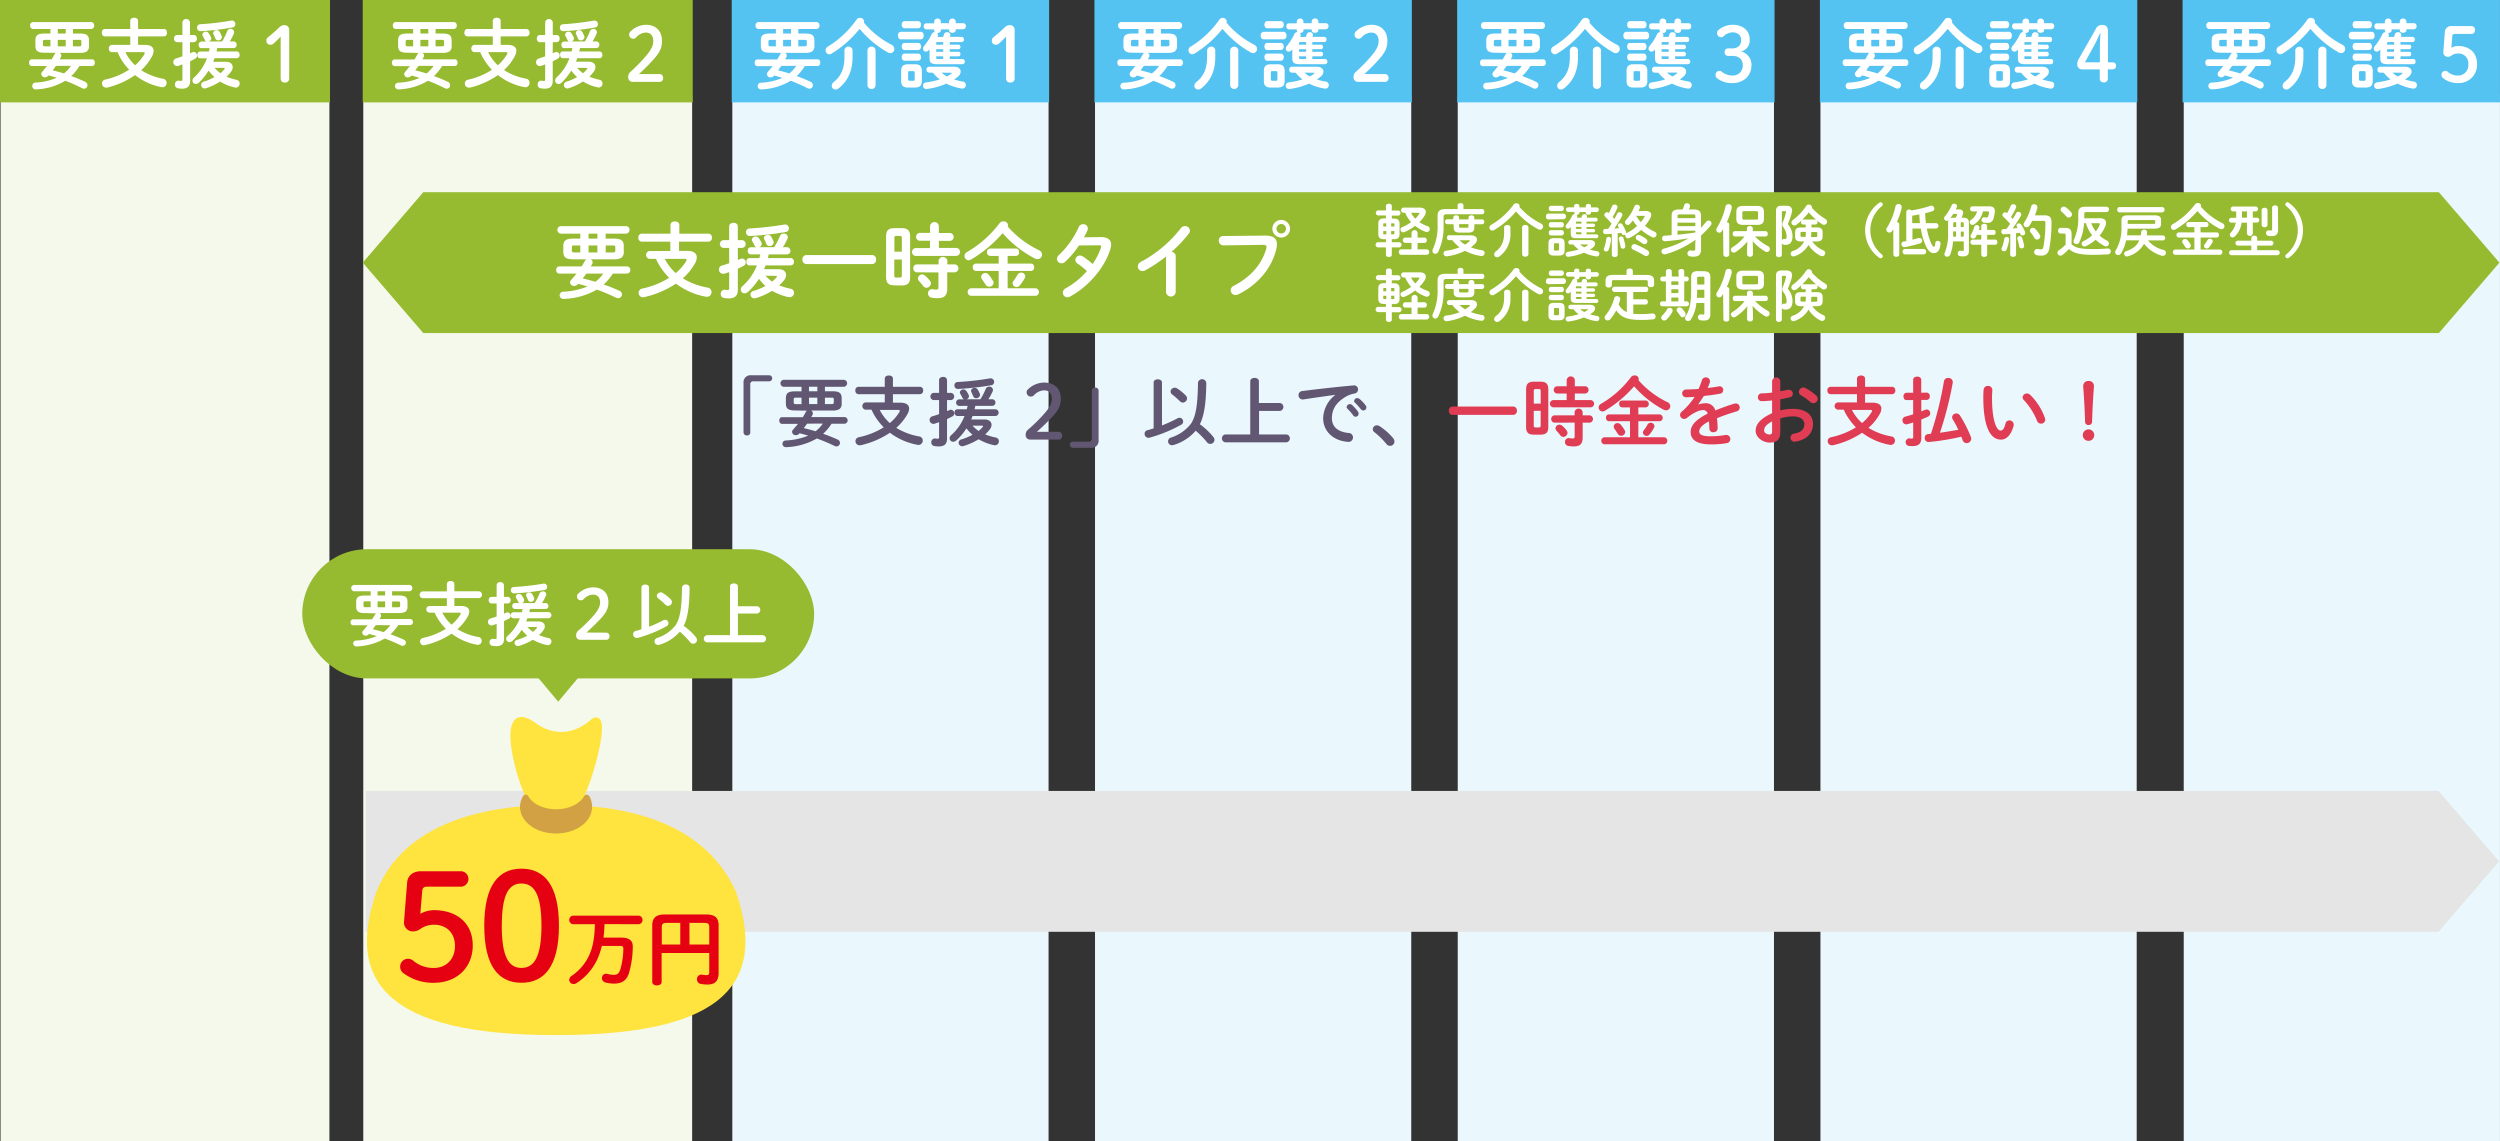 <svg xmlns="http://www.w3.org/2000/svg" viewBox="0 0 849.83 388.01"><rect x="0" y="0" width="849.83" height="388.01" fill="#333333" stroke="none"/><g id="レイヤー_2" data-name="レイヤー 2"><g id="レイヤー_1-2" data-name="レイヤー 1"><rect x="742.32" y="32.48" width="107.5" height="355.53" fill="#eaf8fd"/><rect x="741.93" width="107.89" height="34.8" fill="#54c3f1"/><path d="M754.94,17.92c-2.45,0-3.11-.67-3.11-2.45V13.85c0-1.78.66-2.45,3.11-2.45h2V9.86H751a1.08,1.08,0,0,1-1-1.19,1.07,1.07,0,0,1,1-1.18h19.72a1.08,1.08,0,0,1,1,1.18,1.08,1.08,0,0,1-1,1.19h-6.19V11.4h2.34c2.45,0,3.11.67,3.11,2.45v1.62a2.32,2.32,0,0,1-.71,2,4.3,4.3,0,0,1-2.4.49h-6.84a1.09,1.09,0,0,1,.45,1.46c-.13.26-.27.49-.4.75h11c.62,0,.92.56.92,1.13s-.3,1.13-.92,1.13h-4.34A16.41,16.41,0,0,1,764,25.82a48.76,48.76,0,0,1,4.72,1.95,1.24,1.24,0,0,1,.79,1.14,1.19,1.19,0,0,1-1.16,1.21,1.36,1.36,0,0,1-.62-.16c-1.9-.95-3.8-1.8-5.75-2.55A20.93,20.93,0,0,1,752,30.35a1.13,1.13,0,0,1-1.3-1.13,1.1,1.1,0,0,1,1.11-1.14,20.92,20.92,0,0,0,7.28-1.64c-.94-.29-1.85-.57-2.79-.8l-.15.15a1.43,1.43,0,0,1-1.08.49,1.2,1.2,0,0,1-1.24-1.11,1.14,1.14,0,0,1,.3-.74c.59-.7,1.13-1.37,1.65-2h-5.23c-.59,0-.89-.56-.89-1.13s.3-1.13.89-1.13h6.79c.34-.57.66-1.16,1-1.75a1.23,1.23,0,0,1,.42-.46Zm2-2.17V13.56h-1.78c-.64,0-.77.13-.77.6v1c0,.57.3.59.77.59Zm1.83,6.64c-.35.52-.72,1-1.09,1.52,1.28.31,2.57.67,3.83,1.06a11.67,11.67,0,0,0,2.37-2.58Zm3.33-11V9.86h-2.69V11.4Zm-2.69,4.35h2.69V13.56h-2.69Zm5.16,0h2.12c.64,0,.77-.13.77-.59v-1c0-.47-.13-.6-.77-.6h-2.12Z" fill="#fff"/><path d="M796.31,15.24a1.52,1.52,0,0,1,.89,1.39,1.4,1.4,0,0,1-1.35,1.44,1.81,1.81,0,0,1-.87-.26,35,35,0,0,1-9.58-8,37,37,0,0,1-9.55,8.44,1.4,1.4,0,0,1-.72.21,1.34,1.34,0,0,1-1.28-1.37,1.45,1.45,0,0,1,.76-1.26,32.76,32.76,0,0,0,9.71-9.11,1.45,1.45,0,0,1,1.23-.65,1.3,1.3,0,0,1,1.38,1.21,1.36,1.36,0,0,1-.07.42A30.53,30.53,0,0,0,796.31,15.24ZM780.24,17A1.41,1.41,0,0,1,783,17v2.45c0,4.58-1.61,8.16-4.79,10.61a1.85,1.85,0,0,1-1,.38,1.27,1.27,0,0,1-1.28-1.29,1.73,1.73,0,0,1,.72-1.31c2.51-2,3.6-4.63,3.6-8.52Zm7.83,0a1.4,1.4,0,0,1,2.76,0v12.1a1.4,1.4,0,0,1-2.76,0Z" fill="#fff"/><path d="M799.42,13.38c-.64,0-1-.64-1-1.28s.35-1.29,1-1.29h6.79c.67,0,1,.64,1,1.29s-.34,1.28-1,1.28Zm2.47,16.38c-1.78,0-2.37-.78-2.37-2.3V24.17c0-1.54.59-2.32,2.37-2.32h2.32c1.78,0,2.37.78,2.37,2.32v3.29c0,1.73-.79,2.27-2.37,2.3ZM800.66,9.6c-.62,0-.94-.62-.94-1.21s.32-1.21.94-1.21h4.64c.64,0,1,.59,1,1.21s-.32,1.21-1,1.21Zm0,7.41c-.62,0-.94-.61-.94-1.21s.32-1.21.94-1.21h4.64c.64,0,1,.6,1,1.21s-.32,1.21-1,1.21Zm0,3.63c-.62,0-.94-.61-.94-1.21s.32-1.21.94-1.21h4.64c.64,0,1,.6,1,1.21s-.32,1.21-1,1.21Zm3,6.82c.35,0,.47-.15.47-.56V24.71c0-.41-.12-.54-.47-.54h-1.28c-.35,0-.47.13-.47.54V26.9c0,.36.12.56.47.56Zm10.13-14.92a6.1,6.1,0,0,0,.29-.85,1.08,1.08,0,0,1,1.06-.75,1,1,0,0,1,1.11.87.78.78,0,0,1,0,.34c0,.13-.09.26-.14.39h4a.79.79,0,0,1,.76.87.8.8,0,0,1-.76.9H816v.88h3c.45,0,.65.38.65.77a.69.69,0,0,1-.65.77h-3v.88h3c.45,0,.65.38.65.77a.69.69,0,0,1-.65.77h-3v.9h4.37a.79.79,0,0,1,.76.88c0,.46-.24.9-.76.9h-8.62c-2.2,0-2.62-.65-2.62-2.14V16.78a4,4,0,0,1-.27.31,1.23,1.23,0,0,1-.94.46,1,1,0,0,1-1-1,1.31,1.31,0,0,1,.35-.88,18.24,18.24,0,0,0,2.59-4.09,1.07,1.07,0,0,1,1-.65H811a.79.79,0,0,1-.3-.61V10H808a1,1,0,0,1-.87-1.06.94.94,0,0,1,.87-1h2.69V7.21a1.16,1.16,0,0,1,2.27,0v.67h2.79V7.21a1.16,1.16,0,0,1,2.27,0v.67h2.57a.94.94,0,0,1,.89,1,1,1,0,0,1-.89,1.06h-2.57v.31c0,.59-.57.9-1.13.9s-1.14-.31-1.14-.9V10H813v.31c0,.59-.57.9-1.14.9h-.17a.9.9,0,0,1,.37.72,1.4,1.4,0,0,1-.12.49l-.08.13h2Zm-4.77,12.15a.92.92,0,0,1-.86-1,.9.9,0,0,1,.86-1h8.59c1.36,0,2.17.72,2.17,1.64a2.36,2.36,0,0,1-1,1.76,8.18,8.18,0,0,1-1.26.92,19.52,19.52,0,0,0,3,.72,1.18,1.18,0,0,1,1.09,1.19,1.19,1.19,0,0,1-1.48,1.18A18.61,18.61,0,0,1,815,28.42a25.16,25.16,0,0,1-6.65,1.83A1.13,1.13,0,1,1,808,28,27.75,27.75,0,0,0,812.65,27a11.67,11.67,0,0,1-2.29-2.26Zm4.81-10.38H812c-.47,0-.54.08-.54.41v.47h2.39Zm-2.39,2.42v.88h2.39v-.88Zm0,2.42v.49c0,.33.07.41.54.41h1.85v-.9Zm1.83,5.54A10.37,10.37,0,0,0,815.1,26a10.43,10.43,0,0,0,1.48-.93c.1-.08.15-.13.15-.21s-.1-.12-.3-.12Z" fill="#fff"/><path d="M833.29,16.27a4.48,4.48,0,0,1,2.25-.65c3.8,0,6.49,2.22,6.49,6.13a6.2,6.2,0,0,1-6.44,6.49,7.92,7.92,0,0,1-5.11-1.68,1.36,1.36,0,0,1-.55-1.15,1.3,1.3,0,0,1,2.15-1,5.1,5.1,0,0,0,3.46,1.28,3.51,3.51,0,0,0,3.53-3.81,3.35,3.35,0,0,0-3.53-3.7,4,4,0,0,0-2.13.64,2,2,0,0,1-1.23.49,1.5,1.5,0,0,1-1.61-1.67l.52-6.83a2.12,2.12,0,0,1,2.32-1.95h6.72a1.19,1.19,0,0,1,1.18,1.34,1.2,1.2,0,0,1-1.18,1.34h-5.7c-.55,0-.77.2-.82.74Z" fill="#fff"/><rect x="0.19" y="32.48" width="111.79" height="355.53" fill="#f5f9ec"/><rect width="112.18" height="34.8" fill="#96ba30"/><path d="M15.14,17.92c-2.44,0-3.11-.67-3.11-2.45V13.85c0-1.78.67-2.45,3.11-2.45h2V9.86h-5.9a1.07,1.07,0,0,1-1-1.19,1.06,1.06,0,0,1,1-1.18H31a1.07,1.07,0,0,1,1,1.18,1.07,1.07,0,0,1-1,1.19h-6.2V11.4h2.35c2.44,0,3.11.67,3.11,2.45v1.62a2.3,2.3,0,0,1-.72,2,4.25,4.25,0,0,1-2.39.49H20.28a1.07,1.07,0,0,1,.44,1.46c-.12.26-.27.49-.39.75h11c.62,0,.91.56.91,1.13s-.29,1.13-.91,1.13H27a16.41,16.41,0,0,1-2.77,3.43,48.76,48.76,0,0,1,4.72,1.95,1.26,1.26,0,0,1,.79,1.14,1.19,1.19,0,0,1-1.16,1.21,1.36,1.36,0,0,1-.62-.16c-1.9-.95-3.8-1.8-5.75-2.55a21,21,0,0,1-9.93,2.94,1.14,1.14,0,0,1-1.31-1.13A1.11,1.11,0,0,1,12,28.08a21,21,0,0,0,7.29-1.64c-.94-.29-1.85-.57-2.79-.8l-.15.15a1.47,1.47,0,0,1-1.09.49,1.2,1.2,0,0,1-1.23-1.11,1.18,1.18,0,0,1,.29-.74c.6-.7,1.14-1.37,1.66-2H10.77c-.59,0-.88-.56-.88-1.13s.29-1.13.88-1.13h6.79c.35-.57.67-1.16,1-1.75a1.42,1.42,0,0,1,.42-.46Zm2-2.17V13.56H15.37c-.65,0-.77.13-.77.6v1c0,.57.3.59.77.59ZM19,22.39c-.34.52-.71,1-1.08,1.52,1.28.31,2.56.67,3.82,1.06a11.21,11.21,0,0,0,2.37-2.58Zm3.34-11V9.86h-2.7V11.4Zm-2.7,4.35h2.7V13.56h-2.7Zm5.16,0H26.9c.64,0,.76-.13.76-.59v-1c0-.47-.12-.6-.76-.6H24.77Z" fill="#fff"/><path d="M49.36,15.26c1.85,0,2.86.75,2.86,2a4.24,4.24,0,0,1-.51,1.83A17.85,17.85,0,0,1,48,23.86a20.71,20.71,0,0,0,7.43,2.91,1.37,1.37,0,0,1,1.21,1.39,1.43,1.43,0,0,1-1.73,1.47,20.93,20.93,0,0,1-9-4.1,27.89,27.89,0,0,1-9.53,4.25,1.72,1.72,0,0,1-.37,0,1.36,1.36,0,0,1-1.33-1.41,1.33,1.33,0,0,1,1.09-1.32,24.53,24.53,0,0,0,8.12-3.37,21.36,21.36,0,0,1-2.64-3.42A19.07,19.07,0,0,1,40,17.73H38a1.11,1.11,0,0,1-1-1.23,1.12,1.12,0,0,1,1-1.24h6.29V12.38H35.61c-.67,0-1-.64-1-1.26s.34-1.26,1-1.26h8.66V7.08c0-.72.67-1.06,1.34-1.06s1.33.34,1.33,1.06V9.86h8.82c.69,0,1,.62,1,1.26a1.13,1.13,0,0,1-1,1.26H46.94v2.88Zm-6.72,2.47a15.37,15.37,0,0,0,3.29,4.46,14.86,14.86,0,0,0,3.13-3.76.69.69,0,0,0,.13-.39c0-.2-.18-.31-.55-.31Z" fill="#fff"/><path d="M64.59,18.12c.27-.1.52-.23.77-.33a1.2,1.2,0,0,1,.49-.13A1.22,1.22,0,0,1,67,18.92a1.15,1.15,0,0,1-.62,1c-.54.31-1.13.62-1.75.9v6.69c0,1.75-.84,2.63-2.71,2.63A7.44,7.44,0,0,1,60.47,30a1.19,1.19,0,0,1-1-1.26,1.22,1.22,0,0,1,1.38-1.32,2.71,2.71,0,0,0,.69.08c.35,0,.47-.1.47-.51v-5.1l-1.48.52a1.18,1.18,0,0,1-.4.05,1.28,1.28,0,0,1-1.21-1.37,1.25,1.25,0,0,1,.89-1.21c.69-.2,1.43-.46,2.2-.74V14.34H60.17a1.11,1.11,0,0,1-1-1.24,1.1,1.1,0,0,1,1-1.21H62V7.57a1.31,1.31,0,0,1,2.59,0v4.32h1.33a1.1,1.1,0,0,1,1,1.21,1.11,1.11,0,0,1-1,1.24H64.59Zm3.85-1.75c-.62,0-.91-.57-.91-1.13a1,1,0,0,1,.91-1.11h1.7a.86.86,0,0,1-.51-.51c-.23-.49-.47-1-.69-1.34a1,1,0,0,1-.15-.52,1.12,1.12,0,0,1,1.18-1,1.19,1.19,0,0,1,1,.57,10.27,10.27,0,0,1,.72,1.28,1.4,1.4,0,0,1,.12.49,1.13,1.13,0,0,1-.82,1H75.5a20.21,20.21,0,0,0,1.73-3.5,1.21,1.21,0,0,1,1.14-.8,1.18,1.18,0,0,1,1.23,1.11,1.16,1.16,0,0,1-.1.51,20.78,20.78,0,0,1-1.38,2.68h1.36a1,1,0,0,1,.94,1.13,1,1,0,0,1-.94,1.11H73.85c-.08.39-.15.77-.25,1.16h6.91c.62,0,.94.57.94,1.16a1,1,0,0,1-.94,1.13h-7.6A9.23,9.23,0,0,1,72.47,21h4.34c1.46,0,2.3.78,2.3,1.81a2.63,2.63,0,0,1-.52,1.49A11.43,11.43,0,0,1,77,26.08a19.77,19.77,0,0,0,3.39,1.05,1.25,1.25,0,0,1,1.08,1.26,1.33,1.33,0,0,1-1.28,1.39,1.57,1.57,0,0,1-.37-.05,16.3,16.3,0,0,1-5-2A20.27,20.27,0,0,1,70,30a1.42,1.42,0,0,1-.45.08,1.21,1.21,0,0,1-1.18-1.21,1.16,1.16,0,0,1,.89-1.11,18.14,18.14,0,0,0,3.63-1.57,15.86,15.86,0,0,1-2-2.19,19.44,19.44,0,0,1-3.31,4.12,1.5,1.5,0,0,1-1,.44,1.18,1.18,0,0,1-1.16-1.19A1.45,1.45,0,0,1,66,26.33a16.72,16.72,0,0,0,4.34-6.51H68c-.62,0-.92-.57-.92-1.16s.3-1.13.92-1.13h3c.1-.39.18-.77.28-1.16ZM80,8.24A1.07,1.07,0,0,1,79,9.34,84.53,84.53,0,0,1,68.17,10.6,1.12,1.12,0,0,1,67,9.39a1.07,1.07,0,0,1,1-1.15A91.15,91.15,0,0,0,78.59,7,1.17,1.17,0,0,1,80,8.24Zm-7.53,3a1.12,1.12,0,0,1,1.18-1,1.21,1.21,0,0,1,1.06.65,12.12,12.12,0,0,1,.65,1.39,1.34,1.34,0,0,1,.07.36,1.24,1.24,0,0,1-1.28,1.1,1,1,0,0,1-.94-.64c-.18-.46-.4-1-.62-1.44A1.12,1.12,0,0,1,72.42,11.22Zm.47,11.84a14.93,14.93,0,0,0,2,1.81,9.45,9.45,0,0,0,1.3-1.32.57.57,0,0,0,.15-.31c0-.13-.12-.18-.34-.18Z" fill="#fff"/><path d="M95.4,12.46c-.77.8-1.48,1.52-2.37,2.31a1.53,1.53,0,0,1-1.09.44,1.3,1.3,0,0,1-1.38-1.39,1.37,1.37,0,0,1,.57-1.18c1.33-1.08,2.44-2,3.72-3.25a2.43,2.43,0,0,1,1.83-.84,1.57,1.57,0,0,1,1.63,1.75V26.54a1.35,1.35,0,0,1-1.48,1.52c-.94,0-1.43-.52-1.43-1.52Z" fill="#fff"/><rect x="123.49" y="32.48" width="111.79" height="355.53" fill="#f5f9ec"/><rect x="123.3" width="112.18" height="34.8" fill="#96ba30"/><path d="M138.44,17.92c-2.44,0-3.11-.67-3.11-2.45V13.85c0-1.78.67-2.45,3.11-2.45h2V9.86h-5.9a1.07,1.07,0,0,1-1-1.19,1.06,1.06,0,0,1,1-1.18h19.73a1.07,1.07,0,0,1,1,1.18,1.07,1.07,0,0,1-1,1.19h-6.2V11.4h2.35c2.44,0,3.11.67,3.11,2.45v1.62a2.3,2.3,0,0,1-.72,2,4.25,4.25,0,0,1-2.39.49h-6.84a1.07,1.07,0,0,1,.44,1.46c-.12.26-.27.49-.39.75h11c.62,0,.91.56.91,1.13s-.29,1.13-.91,1.13h-4.35a16.36,16.36,0,0,1-2.76,3.43,49.64,49.64,0,0,1,4.71,1.95,1.24,1.24,0,0,1,.79,1.14,1.18,1.18,0,0,1-1.16,1.21,1.35,1.35,0,0,1-.61-.16c-1.9-.95-3.8-1.8-5.75-2.55a21,21,0,0,1-9.93,2.94,1.14,1.14,0,0,1-1.31-1.13,1.11,1.11,0,0,1,1.11-1.14,21,21,0,0,0,7.29-1.64c-.94-.29-1.86-.57-2.79-.8l-.15.15a1.47,1.47,0,0,1-1.09.49,1.2,1.2,0,0,1-1.23-1.11,1.18,1.18,0,0,1,.29-.74c.6-.7,1.14-1.37,1.66-2h-5.24c-.59,0-.89-.56-.89-1.13s.3-1.13.89-1.13h6.79c.35-.57.67-1.16,1-1.75a1.42,1.42,0,0,1,.42-.46Zm2-2.17V13.56h-1.77c-.65,0-.77.13-.77.6v1c0,.57.3.59.77.59Zm1.83,6.64c-.35.52-.72,1-1.09,1.52,1.29.31,2.57.67,3.83,1.06a11.67,11.67,0,0,0,2.37-2.58Zm3.33-11V9.86h-2.69V11.4Zm-2.69,4.35h2.69V13.56h-2.69Zm5.16,0h2.13c.64,0,.76-.13.76-.59v-1c0-.47-.12-.6-.76-.6h-2.13Z" fill="#fff"/><path d="M172.66,15.26c1.85,0,2.86.75,2.86,2a4.13,4.13,0,0,1-.52,1.83,17.61,17.61,0,0,1-3.67,4.73,20.63,20.63,0,0,0,7.43,2.91A1.37,1.37,0,0,1,180,28.16a1.43,1.43,0,0,1-1.73,1.47,20.87,20.87,0,0,1-9-4.1,27.89,27.89,0,0,1-9.53,4.25,1.72,1.72,0,0,1-.37,0A1.36,1.36,0,0,1,158,28.42a1.33,1.33,0,0,1,1.08-1.32,24.49,24.49,0,0,0,8.13-3.37,21.36,21.36,0,0,1-2.64-3.42,19.07,19.07,0,0,1-1.34-2.58h-2a1.11,1.11,0,0,1-1-1.23,1.12,1.12,0,0,1,1-1.24h6.29V12.38h-8.66a1.13,1.13,0,0,1-1-1.26c0-.64.35-1.26,1-1.26h8.66V7.08c0-.72.67-1.06,1.34-1.06s1.33.34,1.33,1.06V9.86h8.81a1.12,1.12,0,0,1,1,1.26,1.13,1.13,0,0,1-1,1.26h-8.81v2.88Zm-6.72,2.47a15.19,15.19,0,0,0,3.29,4.46,14.86,14.86,0,0,0,3.13-3.76.69.69,0,0,0,.13-.39c0-.2-.18-.31-.55-.31Z" fill="#fff"/><path d="M187.89,18.12c.27-.1.52-.23.76-.33a1.28,1.28,0,0,1,.5-.13,1.22,1.22,0,0,1,1.11,1.26,1.15,1.15,0,0,1-.62,1c-.54.31-1.13.62-1.75.9v6.69c0,1.75-.84,2.63-2.72,2.63a7.41,7.41,0,0,1-1.4-.13,1.19,1.19,0,0,1-1-1.26,1.23,1.23,0,0,1,1.39-1.32,2.71,2.71,0,0,0,.69.08c.34,0,.47-.1.47-.51v-5.1l-1.48.52a1.18,1.18,0,0,1-.4.05,1.28,1.28,0,0,1-1.21-1.37,1.25,1.25,0,0,1,.89-1.21c.69-.2,1.43-.46,2.2-.74V14.34h-1.83a1.11,1.11,0,0,1-1-1.24,1.1,1.1,0,0,1,1-1.21h1.83V7.57a1.31,1.31,0,0,1,2.59,0v4.32h1.33a1.1,1.1,0,0,1,1,1.21,1.11,1.11,0,0,1-1,1.24h-1.33Zm3.85-1.75c-.62,0-.91-.57-.91-1.13a1,1,0,0,1,.91-1.11h1.7a.86.86,0,0,1-.51-.51,14.93,14.93,0,0,0-.7-1.34,1.13,1.13,0,0,1-.14-.52,1.12,1.12,0,0,1,1.18-1,1.19,1.19,0,0,1,1,.57,9.17,9.17,0,0,1,.71,1.28,1.24,1.24,0,0,1,.13.49,1.13,1.13,0,0,1-.82,1h4.52a20.21,20.21,0,0,0,1.73-3.5,1.21,1.21,0,0,1,1.14-.8,1.18,1.18,0,0,1,1.23,1.11,1.16,1.16,0,0,1-.1.51,20.78,20.78,0,0,1-1.38,2.68h1.36a1,1,0,0,1,.93,1.13,1,1,0,0,1-.93,1.11h-5.63c-.08.39-.15.77-.25,1.16h6.91c.62,0,.94.57.94,1.16a1,1,0,0,1-.94,1.13h-7.6a9.23,9.23,0,0,1-.44,1.18h4.34c1.46,0,2.3.78,2.3,1.81a2.63,2.63,0,0,1-.52,1.49,11.43,11.43,0,0,1-1.56,1.78,19.65,19.65,0,0,0,3.38,1.05,1.25,1.25,0,0,1,1.09,1.26,1.33,1.33,0,0,1-1.28,1.39,1.5,1.5,0,0,1-.37-.05,16.46,16.46,0,0,1-5-2A20,20,0,0,1,193.3,30a1.42,1.42,0,0,1-.45.08,1.21,1.21,0,0,1-1.18-1.21,1.16,1.16,0,0,1,.89-1.11,17.81,17.81,0,0,0,3.62-1.57,16.45,16.45,0,0,1-2-2.19,19.44,19.44,0,0,1-3.31,4.12,1.5,1.5,0,0,1-1,.44,1.18,1.18,0,0,1-1.16-1.19,1.45,1.45,0,0,1,.52-1.08,16.83,16.83,0,0,0,4.34-6.51H191.3c-.62,0-.92-.57-.92-1.16s.3-1.13.92-1.13h3c.1-.39.18-.77.27-1.16Zm11.51-8.13a1.08,1.08,0,0,1-.94,1.1,84.74,84.74,0,0,1-10.84,1.26,1.12,1.12,0,0,1-1.14-1.21,1.06,1.06,0,0,1,1-1.15A91.15,91.15,0,0,0,201.89,7,1.17,1.17,0,0,1,203.25,8.24Zm-7.53,3a1.12,1.12,0,0,1,1.18-1,1.21,1.21,0,0,1,1.06.65,10.65,10.65,0,0,1,.64,1.39,1.07,1.07,0,0,1,.08.36,1.24,1.24,0,0,1-1.29,1.1,1,1,0,0,1-.93-.64c-.18-.46-.4-1-.62-1.44A1.12,1.12,0,0,1,195.72,11.22Zm.46,11.84a16.27,16.27,0,0,0,2,1.81,9,9,0,0,0,1.31-1.32.57.57,0,0,0,.15-.31c0-.13-.12-.18-.34-.18Z" fill="#fff"/><path d="M224.1,25.17a1.22,1.22,0,0,1,1.31,1.34,1.2,1.2,0,0,1-1.31,1.32H215a1.48,1.48,0,0,1-1.45-1.65,2.16,2.16,0,0,1,.76-1.75,54.5,54.5,0,0,0,5.56-5.74c1.53-1.88,2.19-3.22,2.19-4.71,0-1.93-1-2.91-2.51-2.91a4.65,4.65,0,0,0-3.31,1.67,1.35,1.35,0,0,1-.94.44,1.39,1.39,0,0,1-1.43-1.44,1.38,1.38,0,0,1,.49-1.06,7.6,7.6,0,0,1,5.16-2.26c3.53,0,5.51,2.21,5.51,5.5,0,2.37-.79,4-3,6.41-2,2.24-3.26,3.38-4.82,4.84Z" fill="#fff"/><rect x="618.83" y="32.48" width="107.5" height="355.53" fill="#eaf8fd"/><rect x="618.64" width="107.89" height="34.8" fill="#54c3f1"/><path d="M631.64,17.92c-2.44,0-3.11-.67-3.11-2.45V13.85c0-1.78.67-2.45,3.11-2.45h2V9.86h-5.9a1.08,1.08,0,0,1-1-1.19,1.07,1.07,0,0,1,1-1.18h19.73a1.07,1.07,0,0,1,1,1.18,1.08,1.08,0,0,1-1,1.19h-6.2V11.4h2.34c2.45,0,3.11.67,3.11,2.45v1.62a2.29,2.29,0,0,1-.71,2,4.3,4.3,0,0,1-2.4.49h-6.84a1,1,0,0,1,.57.92,1.06,1.06,0,0,1-.12.54c-.12.26-.27.49-.4.75h11c.61,0,.91.56.91,1.13s-.3,1.13-.91,1.13h-4.35a16.68,16.68,0,0,1-2.76,3.43,49.64,49.64,0,0,1,4.71,1.95,1.24,1.24,0,0,1,.79,1.14A1.19,1.19,0,0,1,645,30.12a1.39,1.39,0,0,1-.62-.16c-1.9-.95-3.8-1.8-5.75-2.55a20.92,20.92,0,0,1-9.92,2.94,1.14,1.14,0,0,1-1.31-1.13,1.1,1.1,0,0,1,1.11-1.14,20.92,20.92,0,0,0,7.28-1.64c-.94-.29-1.85-.57-2.79-.8l-.15.15a1.43,1.43,0,0,1-1.08.49,1.2,1.2,0,0,1-1.24-1.11,1.14,1.14,0,0,1,.3-.74c.59-.7,1.13-1.37,1.65-2h-5.23c-.59,0-.89-.56-.89-1.13s.3-1.13.89-1.13h6.79c.34-.57.67-1.16,1-1.75a1.23,1.23,0,0,1,.42-.46Zm2-2.17V13.56h-1.78c-.64,0-.76.13-.76.6v1c0,.57.29.59.76.59Zm1.83,6.64c-.35.52-.72,1-1.09,1.52,1.28.31,2.57.67,3.83,1.06a11.67,11.67,0,0,0,2.37-2.58Zm3.33-11V9.86h-2.69V11.4Zm-2.69,4.35h2.69V13.56h-2.69Zm5.16,0h2.12c.64,0,.77-.13.77-.59v-1c0-.47-.13-.6-.77-.6h-2.12Z" fill="#fff"/><path d="M673,15.24a1.53,1.53,0,0,1,.88,1.39,1.4,1.4,0,0,1-1.35,1.44,1.81,1.81,0,0,1-.87-.26,35,35,0,0,1-9.58-8,36.87,36.87,0,0,1-9.55,8.44,1.4,1.4,0,0,1-.72.21,1.35,1.35,0,0,1-1.28-1.37,1.45,1.45,0,0,1,.76-1.26A32.64,32.64,0,0,0,661,6.72a1.45,1.45,0,0,1,1.23-.65,1.3,1.3,0,0,1,1.38,1.21,1.36,1.36,0,0,1-.07.42A30.46,30.46,0,0,0,673,15.24ZM656.94,17a1.41,1.41,0,0,1,2.77,0v2.45c0,4.58-1.61,8.16-4.79,10.61a1.85,1.85,0,0,1-1,.38,1.27,1.27,0,0,1-1.29-1.29,1.73,1.73,0,0,1,.72-1.31c2.52-2,3.6-4.63,3.6-8.52Zm7.83,0a1.4,1.4,0,0,1,2.76,0v12.1a1.4,1.4,0,0,1-2.76,0Z" fill="#fff"/><path d="M676.12,13.38c-.64,0-1-.64-1-1.28s.34-1.29,1-1.29h6.79c.67,0,1,.64,1,1.29s-.35,1.28-1,1.28Zm2.47,16.38c-1.78,0-2.37-.78-2.37-2.3V24.17c0-1.54.59-2.32,2.37-2.32h2.32c1.78,0,2.37.78,2.37,2.32v3.29c0,1.73-.79,2.27-2.37,2.3ZM677.36,9.6c-.62,0-.94-.62-.94-1.21s.32-1.21.94-1.21H682c.64,0,1,.59,1,1.21s-.32,1.21-1,1.21Zm0,7.41c-.62,0-.94-.61-.94-1.21s.32-1.21.94-1.21H682c.64,0,1,.6,1,1.21S682.64,17,682,17Zm0,3.63c-.62,0-.94-.61-.94-1.21s.32-1.21.94-1.21H682c.64,0,1,.6,1,1.21s-.32,1.21-1,1.21Zm3,6.82c.35,0,.47-.15.47-.56V24.71c0-.41-.12-.54-.47-.54h-1.28c-.34,0-.47.13-.47.54V26.9c0,.36.13.56.47.56Zm10.13-14.92a6.1,6.1,0,0,0,.29-.85,1.08,1.08,0,0,1,1.06-.75c.57,0,1.12.33,1.12.87a.78.78,0,0,1,0,.34l-.15.39h4a.78.78,0,0,1,.76.87c0,.46-.24.9-.76.9h-4v.88h3c.44,0,.64.38.64.77a.68.68,0,0,1-.64.77h-3v.88h3c.44,0,.64.38.64.77a.68.68,0,0,1-.64.77h-3v.9h4.37a.79.79,0,0,1,.76.88c0,.46-.24.9-.76.9h-8.62c-2.19,0-2.61-.65-2.61-2.14V16.78c-.1.11-.18.21-.28.31a1.22,1.22,0,0,1-.93.46,1,1,0,0,1-1-1,1.31,1.31,0,0,1,.35-.88,18.24,18.24,0,0,0,2.59-4.09,1.07,1.07,0,0,1,1-.65h.13a.79.79,0,0,1-.3-.61V10h-2.69a1,1,0,0,1-.86-1.06c0-.54.29-1,.86-1h2.69V7.21a1.16,1.16,0,0,1,2.27,0v.67h2.79V7.21a1.16,1.16,0,0,1,2.27,0v.67h2.57a.94.94,0,0,1,.89,1,1,1,0,0,1-.89,1.06h-2.57v.31c0,.59-.56.9-1.13.9s-1.14-.31-1.14-.9V10H689.7v.31c0,.59-.57.9-1.13.9h-.18a.88.88,0,0,1,.37.72,1.4,1.4,0,0,1-.12.49l-.07.13h1.95Zm-4.77,12.15a.92.92,0,0,1-.86-1,.9.9,0,0,1,.86-1h8.59c1.36,0,2.18.72,2.18,1.64a2.37,2.37,0,0,1-1,1.76,8.18,8.18,0,0,1-1.26.92,19.38,19.38,0,0,0,3,.72,1.18,1.18,0,0,1,1.08,1.19,1.19,1.19,0,0,1-1.48,1.18,18.61,18.61,0,0,1-5.23-1.67A25.19,25.19,0,0,1,685,30.25a1.13,1.13,0,1,1-.32-2.24A28.21,28.21,0,0,0,689.36,27a11.45,11.45,0,0,1-2.3-2.26Zm4.82-10.38h-1.86c-.46,0-.54.08-.54.41v.47h2.4Zm-2.4,2.42v.88h2.4v-.88Zm0,2.42v.49c0,.33.08.41.54.41h1.86v-.9ZM690,24.69A10.37,10.37,0,0,0,691.8,26a10.43,10.43,0,0,0,1.48-.93c.1-.08.15-.13.15-.21s-.1-.12-.3-.12Z" fill="#fff"/><path d="M707.94,23.58a1.6,1.6,0,0,1-1.8-1.75,3.21,3.21,0,0,1,.54-1.86l5.68-10a2.35,2.35,0,0,1,2.27-1.5c1.39,0,1.93.75,1.93,2.27V21.18H718c.86,0,1.31.42,1.31,1.19s-.45,1.21-1.31,1.21h-1.48v3a1.3,1.3,0,0,1-1.41,1.44c-.86,0-1.33-.52-1.33-1.44v-3Zm5.88-7.13c0-1.73.07-3.4.2-5.12h-.18a49.36,49.36,0,0,1-2.19,4.55l-2.92,5.3h5.09Z" fill="#fff"/><rect x="495.53" y="32.48" width="107.5" height="355.53" fill="#eaf8fd"/><rect x="495.34" width="107.89" height="34.8" fill="#54c3f1"/><path d="M508.34,17.92c-2.44,0-3.11-.67-3.11-2.45V13.85c0-1.78.67-2.45,3.11-2.45h2V9.86h-5.9a1.08,1.08,0,0,1-1-1.19,1.07,1.07,0,0,1,1-1.18h19.73a1.07,1.07,0,0,1,1,1.18,1.08,1.08,0,0,1-1,1.19H518V11.4h2.35c2.44,0,3.11.67,3.11,2.45v1.62a2.3,2.3,0,0,1-.72,2,4.27,4.27,0,0,1-2.39.49h-6.84a1.1,1.1,0,0,1,.44,1.46c-.12.26-.27.49-.39.75h11c.61,0,.91.56.91,1.13s-.3,1.13-.91,1.13h-4.35a16.68,16.68,0,0,1-2.76,3.43,49.64,49.64,0,0,1,4.71,1.95,1.24,1.24,0,0,1,.79,1.14,1.19,1.19,0,0,1-1.16,1.21,1.35,1.35,0,0,1-.61-.16c-1.91-.95-3.81-1.8-5.76-2.55a20.92,20.92,0,0,1-9.92,2.94,1.14,1.14,0,0,1-1.31-1.13,1.11,1.11,0,0,1,1.11-1.14,20.92,20.92,0,0,0,7.28-1.64c-.93-.29-1.85-.57-2.79-.8l-.14.15a1.47,1.47,0,0,1-1.09.49,1.19,1.19,0,0,1-1.23-1.11,1.12,1.12,0,0,1,.29-.74c.59-.7,1.14-1.37,1.66-2H504c-.59,0-.89-.56-.89-1.13s.3-1.13.89-1.13h6.79c.35-.57.67-1.16,1-1.75a1.42,1.42,0,0,1,.42-.46Zm2-2.17V13.56h-1.78c-.64,0-.76.13-.76.6v1c0,.57.3.59.76.59Zm1.83,6.64c-.35.52-.72,1-1.09,1.52,1.29.31,2.57.67,3.83,1.06a11.67,11.67,0,0,0,2.37-2.58Zm3.33-11V9.86h-2.69V11.4Zm-2.69,4.35h2.69V13.56h-2.69Zm5.16,0h2.12c.65,0,.77-.13.77-.59v-1c0-.47-.12-.6-.77-.6H518Z" fill="#fff"/><path d="M549.72,15.24a1.52,1.52,0,0,1,.89,1.39,1.41,1.41,0,0,1-1.36,1.44,1.85,1.85,0,0,1-.87-.26,35,35,0,0,1-9.57-8,36.91,36.91,0,0,1-9.56,8.44,1.38,1.38,0,0,1-.72.21,1.35,1.35,0,0,1-1.28-1.37,1.44,1.44,0,0,1,.77-1.26,32.72,32.72,0,0,0,9.7-9.11A1.45,1.45,0,0,1,539,6.07a1.3,1.3,0,0,1,1.39,1.21,1.4,1.4,0,0,1-.08.42A30.46,30.46,0,0,0,549.72,15.24ZM533.64,17a1.41,1.41,0,0,1,2.77,0v2.45c0,4.58-1.6,8.16-4.79,10.61a1.85,1.85,0,0,1-1,.38,1.28,1.28,0,0,1-1.29-1.29,1.76,1.76,0,0,1,.72-1.31c2.52-2,3.6-4.63,3.6-8.52Zm7.83,0a1.41,1.41,0,0,1,2.77,0v12.1a1.41,1.41,0,0,1-2.77,0Z" fill="#fff"/><path d="M552.83,13.38c-.65,0-1-.64-1-1.28s.34-1.29,1-1.29h6.78c.67,0,1,.64,1,1.29s-.35,1.28-1,1.28Zm2.46,16.38c-1.77,0-2.37-.78-2.37-2.3V24.17c0-1.54.6-2.32,2.37-2.32h2.32c1.78,0,2.37.78,2.37,2.32v3.29c0,1.73-.79,2.27-2.37,2.3ZM554.06,9.6c-.62,0-.94-.62-.94-1.21s.32-1.21.94-1.21h4.64c.64,0,1,.59,1,1.21s-.32,1.21-1,1.21Zm0,7.41c-.62,0-.94-.61-.94-1.21s.32-1.21.94-1.21h4.64c.64,0,1,.6,1,1.21s-.32,1.21-1,1.21Zm0,3.63c-.62,0-.94-.61-.94-1.21s.32-1.21.94-1.21h4.64c.64,0,1,.6,1,1.21s-.32,1.21-1,1.21Zm3,6.82c.34,0,.47-.15.47-.56V24.71c0-.41-.13-.54-.47-.54h-1.29c-.34,0-.47.13-.47.54V26.9c0,.36.13.56.47.56Zm10.12-14.92a7.88,7.88,0,0,0,.3-.85,1.07,1.07,0,0,1,1.06-.75c.56,0,1.11.33,1.11.87a.78.78,0,0,1-.05.34l-.15.39h4a.79.79,0,0,1,.77.87.8.8,0,0,1-.77.9h-4v.88h3c.44,0,.64.38.64.77a.68.68,0,0,1-.64.77h-3v.88h3c.44,0,.64.38.64.77a.68.68,0,0,1-.64.77h-3v.9h4.37a.9.9,0,0,1,0,1.78h-8.62c-2.19,0-2.61-.65-2.61-2.14V16.78l-.27.31a1.26,1.26,0,0,1-.94.46,1,1,0,0,1-1-1,1.29,1.29,0,0,1,.34-.88,18.24,18.24,0,0,0,2.59-4.09,1.09,1.09,0,0,1,1-.65h.12a.82.82,0,0,1-.3-.61V10h-2.69a1,1,0,0,1-.86-1.06c0-.54.29-1,.86-1h2.69V7.21a1.16,1.16,0,0,1,2.27,0v.67h2.79V7.21a1.16,1.16,0,0,1,2.28,0v.67H574a.93.93,0,0,1,.89,1A1,1,0,0,1,574,10h-2.56v.31c0,.59-.57.9-1.14.9s-1.14-.31-1.14-.9V10H566.4v.31c0,.59-.56.9-1.13.9h-.17a.9.9,0,0,1,.37.72,1.24,1.24,0,0,1-.13.49l-.07.13h2Zm-4.77,12.15a.93.93,0,0,1-.86-1,.91.91,0,0,1,.86-1h8.6c1.35,0,2.17.72,2.17,1.64a2.39,2.39,0,0,1-1,1.76A8.18,8.18,0,0,1,571,27a19,19,0,0,0,3,.72,1.18,1.18,0,0,1,1.08,1.19,1.19,1.19,0,0,1-1.48,1.18,18.61,18.61,0,0,1-5.23-1.67,25.09,25.09,0,0,1-6.64,1.83,1.13,1.13,0,1,1-.32-2.24A28.21,28.21,0,0,0,566.06,27a11.45,11.45,0,0,1-2.3-2.26Zm4.82-10.38h-1.85c-.47,0-.55.08-.55.41v.47h2.4Zm-2.4,2.42v.88h2.4v-.88Zm0,2.42v.49c0,.33.08.41.55.41h1.85v-.9Zm1.83,5.54A10.37,10.37,0,0,0,568.5,26,9.89,9.89,0,0,0,570,25c.1-.08.15-.13.15-.21s-.1-.12-.29-.12Z" fill="#fff"/><path d="M588.82,16.45c2,0,3.06-1.08,3.06-2.91,0-1.49-1.14-2.55-2.94-2.55a4.64,4.64,0,0,0-3,1.29,1.17,1.17,0,0,1-.89.38,1.42,1.42,0,0,1-1.38-1.44,1.13,1.13,0,0,1,.37-.92,7.6,7.6,0,0,1,4.91-1.88c3.61,0,5.83,2.06,5.83,5a3.83,3.83,0,0,1-2.92,4.07,4.69,4.69,0,0,1,3.53,4.58c0,3.68-2.66,6.18-6.51,6.18a8.18,8.18,0,0,1-5.16-1.62,1.42,1.42,0,0,1-.55-1.19,1.3,1.3,0,0,1,1.31-1.34,1.15,1.15,0,0,1,.72.21,5.84,5.84,0,0,0,3.68,1.36,3.35,3.35,0,0,0,3.55-3.47c0-2-1.28-3.19-3.45-3.19h-1.56a1.16,1.16,0,0,1-1.16-1.29,1.14,1.14,0,0,1,1.16-1.26Z" fill="#fff"/><rect x="372.23" y="32.48" width="107.5" height="355.53" fill="#eaf8fd"/><rect x="372.04" width="107.89" height="34.8" fill="#54c3f1"/><path d="M385,17.92c-2.44,0-3.11-.67-3.11-2.45V13.85c0-1.78.67-2.45,3.11-2.45h2V9.86h-5.9a1.08,1.08,0,0,1-1-1.19,1.07,1.07,0,0,1,1-1.18h19.73a1.07,1.07,0,0,1,1,1.18,1.08,1.08,0,0,1-1,1.19h-6.2V11.4H397c2.44,0,3.11.67,3.11,2.45v1.62a2.3,2.3,0,0,1-.72,2,4.25,4.25,0,0,1-2.39.49h-6.84a1.07,1.07,0,0,1,.44,1.46c-.12.26-.27.49-.39.75h11c.62,0,.91.56.91,1.13s-.29,1.13-.91,1.13h-4.35a16.36,16.36,0,0,1-2.76,3.43,49.64,49.64,0,0,1,4.71,1.95,1.24,1.24,0,0,1,.79,1.14,1.18,1.18,0,0,1-1.16,1.21,1.35,1.35,0,0,1-.61-.16c-1.9-.95-3.8-1.8-5.76-2.55a20.92,20.92,0,0,1-9.92,2.94,1.14,1.14,0,0,1-1.31-1.13,1.11,1.11,0,0,1,1.11-1.14,21,21,0,0,0,7.29-1.64c-.94-.29-1.86-.57-2.79-.8l-.15.15a1.47,1.47,0,0,1-1.09.49A1.19,1.19,0,0,1,384,25.17a1.18,1.18,0,0,1,.29-.74c.6-.7,1.14-1.37,1.66-2h-5.24c-.59,0-.89-.56-.89-1.13s.3-1.13.89-1.13h6.79c.35-.57.67-1.16,1-1.75a1.42,1.42,0,0,1,.42-.46Zm2-2.17V13.56h-1.77c-.65,0-.77.13-.77.6v1c0,.57.3.59.77.59Zm1.83,6.64c-.35.52-.72,1-1.09,1.52,1.29.31,2.57.67,3.83,1.06A11.67,11.67,0,0,0,394,22.39Zm3.33-11V9.86h-2.69V11.4Zm-2.69,4.35h2.69V13.56h-2.69Zm5.16,0h2.12c.65,0,.77-.13.77-.59v-1c0-.47-.12-.6-.77-.6h-2.12Z" fill="#fff"/><path d="M426.42,15.24a1.52,1.52,0,0,1,.89,1.39A1.41,1.41,0,0,1,426,18.07a1.78,1.78,0,0,1-.86-.26,34.85,34.85,0,0,1-9.58-8A36.91,36.91,0,0,1,406,18.25a1.38,1.38,0,0,1-.72.21A1.35,1.35,0,0,1,404,17.09a1.44,1.44,0,0,1,.77-1.26,32.6,32.6,0,0,0,9.7-9.11,1.45,1.45,0,0,1,1.23-.65A1.3,1.3,0,0,1,417,7.28a1.4,1.4,0,0,1-.08.42A30.46,30.46,0,0,0,426.42,15.24ZM410.35,17a1.4,1.4,0,0,1,2.76,0v2.45c0,4.58-1.6,8.16-4.79,10.61a1.85,1.85,0,0,1-1,.38A1.28,1.28,0,0,1,406,29.16a1.76,1.76,0,0,1,.72-1.31c2.52-2,3.61-4.63,3.61-8.52Zm7.82,0a1.41,1.41,0,0,1,2.77,0v12.1a1.41,1.41,0,0,1-2.77,0Z" fill="#fff"/><path d="M429.53,13.38c-.65,0-1-.64-1-1.28s.34-1.29,1-1.29h6.79c.66,0,1,.64,1,1.29s-.35,1.28-1,1.28ZM432,29.76c-1.78,0-2.37-.78-2.37-2.3V24.17c0-1.54.59-2.32,2.37-2.32h2.32c1.77,0,2.37.78,2.37,2.32v3.29c0,1.73-.79,2.27-2.37,2.3ZM430.76,9.6c-.62,0-.94-.62-.94-1.21s.32-1.21.94-1.21h4.64c.64,0,1,.59,1,1.21a1.09,1.09,0,0,1-1,1.21Zm0,7.41c-.62,0-.94-.61-.94-1.21s.32-1.21.94-1.21h4.64c.64,0,1,.6,1,1.21S436,17,435.4,17Zm0,3.63c-.62,0-.94-.61-.94-1.21s.32-1.21.94-1.21h4.64c.64,0,1,.6,1,1.21s-.33,1.21-1,1.21Zm3,6.82c.34,0,.47-.15.47-.56V24.71c0-.41-.13-.54-.47-.54h-1.29c-.34,0-.47.13-.47.54V26.9c0,.36.13.56.47.56Zm10.12-14.92a7.88,7.88,0,0,0,.3-.85,1.07,1.07,0,0,1,1.06-.75,1,1,0,0,1,1.11.87.78.78,0,0,1-.05.34l-.15.39h4a.79.79,0,0,1,.77.87.8.8,0,0,1-.77.9h-4.05v.88h3c.44,0,.64.38.64.77a.68.68,0,0,1-.64.77h-3v.88h3c.44,0,.64.38.64.77a.68.68,0,0,1-.64.77h-3v.9h4.37a.9.9,0,0,1,0,1.78H441.9c-2.2,0-2.62-.65-2.62-2.14V16.78c-.1.11-.17.21-.27.31a1.26,1.26,0,0,1-.94.46,1,1,0,0,1-1-1,1.34,1.34,0,0,1,.34-.88A18.24,18.24,0,0,0,440,11.56a1.09,1.09,0,0,1,1-.65h.12a.82.82,0,0,1-.3-.61V10h-2.69a1,1,0,0,1-.86-1.06c0-.54.29-1,.86-1h2.69V7.21a1.16,1.16,0,0,1,2.27,0v.67h2.79V7.21a1.16,1.16,0,0,1,2.28,0v.67h2.56a.93.93,0,0,1,.89,1,1,1,0,0,1-.89,1.06h-2.56v.31c0,.59-.57.9-1.14.9s-1.14-.31-1.14-.9V10H443.1v.31c0,.59-.56.9-1.13.9h-.17a.9.9,0,0,1,.37.72,1.24,1.24,0,0,1-.13.49l-.07.13h1.95Zm-4.77,12.15a.93.93,0,0,1-.86-1,.91.91,0,0,1,.86-1h8.6c1.35,0,2.17.72,2.17,1.64a2.39,2.39,0,0,1-1,1.76,8.18,8.18,0,0,1-1.26.92,19,19,0,0,0,3,.72,1.19,1.19,0,0,1,1.09,1.19,1.2,1.2,0,0,1-1.49,1.18,18.61,18.61,0,0,1-5.23-1.67,25,25,0,0,1-6.64,1.83,1.13,1.13,0,1,1-.32-2.24A28.21,28.21,0,0,0,442.76,27a11.72,11.72,0,0,1-2.3-2.26ZM444,14.31h-1.85c-.47,0-.55.08-.55.41v.47H444Zm-2.4,2.42v.88H444v-.88Zm0,2.42v.49c0,.33.08.41.55.41H444v-.9Zm1.83,5.54A10.37,10.37,0,0,0,445.2,26a9.4,9.4,0,0,0,1.48-.93c.1-.08.15-.13.15-.21s-.1-.12-.29-.12Z" fill="#fff"/><path d="M470.7,25.17A1.22,1.22,0,0,1,472,26.51a1.2,1.2,0,0,1-1.31,1.32h-9.11a1.48,1.48,0,0,1-1.45-1.65,2.16,2.16,0,0,1,.76-1.75,54.5,54.5,0,0,0,5.56-5.74c1.53-1.88,2.19-3.22,2.19-4.71,0-1.93-1-2.91-2.51-2.91a4.65,4.65,0,0,0-3.31,1.67,1.37,1.37,0,0,1-.94.44,1.39,1.39,0,0,1-1.43-1.44,1.38,1.38,0,0,1,.49-1.06,7.6,7.6,0,0,1,5.16-2.26c3.53,0,5.51,2.21,5.51,5.5,0,2.37-.79,4-3,6.41-2,2.24-3.25,3.38-4.81,4.84Z" fill="#fff"/><rect x="248.94" y="32.48" width="107.5" height="355.53" fill="#eaf8fd"/><rect x="248.74" width="107.89" height="34.8" fill="#54c3f1"/><path d="M261.74,17.92c-2.44,0-3.11-.67-3.11-2.45V13.85c0-1.78.67-2.45,3.11-2.45h2V9.86h-5.9a1.07,1.07,0,0,1-1-1.19,1.06,1.06,0,0,1,1-1.18h19.73a1.07,1.07,0,0,1,1,1.18,1.07,1.07,0,0,1-1,1.19h-6.2V11.4h2.35c2.44,0,3.11.67,3.11,2.45v1.62a2.3,2.3,0,0,1-.72,2,4.25,4.25,0,0,1-2.39.49h-6.84a1.07,1.07,0,0,1,.44,1.46c-.12.26-.27.49-.39.75h11c.62,0,.92.56.92,1.13s-.3,1.13-.92,1.13h-4.34a16.41,16.41,0,0,1-2.77,3.43,48.76,48.76,0,0,1,4.72,1.95,1.26,1.26,0,0,1,.79,1.14,1.19,1.19,0,0,1-1.16,1.21,1.36,1.36,0,0,1-.62-.16c-1.9-.95-3.8-1.8-5.75-2.55a21,21,0,0,1-9.93,2.94,1.14,1.14,0,0,1-1.31-1.13,1.11,1.11,0,0,1,1.11-1.14,21,21,0,0,0,7.29-1.64c-.94-.29-1.85-.57-2.79-.8l-.15.15a1.47,1.47,0,0,1-1.09.49,1.2,1.2,0,0,1-1.23-1.11,1.18,1.18,0,0,1,.29-.74c.6-.7,1.14-1.37,1.66-2h-5.23c-.6,0-.89-.56-.89-1.13s.29-1.13.89-1.13h6.78c.35-.57.67-1.16,1-1.75a1.42,1.42,0,0,1,.42-.46Zm2-2.17V13.56H262c-.64,0-.77.13-.77.6v1c0,.57.3.59.77.59Zm1.83,6.64c-.34.52-.71,1-1.08,1.52,1.28.31,2.56.67,3.82,1.06a11.21,11.21,0,0,0,2.37-2.58Zm3.33-11V9.86h-2.69V11.4Zm-2.69,4.35h2.69V13.56h-2.69Zm5.16,0h2.13c.64,0,.76-.13.76-.59v-1c0-.47-.12-.6-.76-.6h-2.13Z" fill="#fff"/><path d="M303.12,15.24a1.52,1.52,0,0,1,.89,1.39,1.4,1.4,0,0,1-1.36,1.44,1.78,1.78,0,0,1-.86-.26,35,35,0,0,1-9.58-8,36.91,36.91,0,0,1-9.56,8.44,1.3,1.3,0,0,1-2-1.16,1.47,1.47,0,0,1,.77-1.26,32.6,32.6,0,0,0,9.7-9.11,1.46,1.46,0,0,1,1.24-.65,1.3,1.3,0,0,1,1.38,1.21,1.75,1.75,0,0,1-.07.42A30.42,30.42,0,0,0,303.12,15.24ZM287.05,17a1.4,1.4,0,0,1,2.76,0v2.45c0,4.58-1.6,8.16-4.79,10.61a1.79,1.79,0,0,1-1,.38,1.27,1.27,0,0,1-1.28-1.29,1.75,1.75,0,0,1,.71-1.31c2.52-2,3.61-4.63,3.61-8.52Zm7.83,0a1.4,1.4,0,0,1,2.76,0v12.1a1.4,1.4,0,0,1-2.76,0Z" fill="#fff"/><path d="M306.23,13.38c-.64,0-1-.64-1-1.28s.35-1.29,1-1.29H313c.66,0,1,.64,1,1.29s-.35,1.28-1,1.28Zm2.47,16.38c-1.78,0-2.37-.78-2.37-2.3V24.17c0-1.54.59-2.32,2.37-2.32H311c1.78,0,2.37.78,2.37,2.32v3.29c0,1.73-.79,2.27-2.37,2.3ZM307.46,9.6c-.61,0-.94-.62-.94-1.21s.33-1.21.94-1.21h4.64c.65,0,1,.59,1,1.21s-.32,1.21-1,1.21Zm0,7.41c-.61,0-.94-.61-.94-1.21s.33-1.21.94-1.21h4.64c.65,0,1,.6,1,1.21s-.32,1.21-1,1.21Zm0,3.63c-.61,0-.94-.61-.94-1.21s.33-1.21.94-1.21h4.64c.65,0,1,.6,1,1.21s-.32,1.21-1,1.21Zm3,6.82c.35,0,.47-.15.47-.56V24.71c0-.41-.12-.54-.47-.54h-1.28c-.35,0-.47.13-.47.54V26.9c0,.36.12.56.47.56Zm10.12-14.92a6.19,6.19,0,0,0,.3-.85,1.08,1.08,0,0,1,1.06-.75,1,1,0,0,1,1.11.87.78.78,0,0,1,0,.34l-.15.39h4a.79.79,0,0,1,.77.87.8.8,0,0,1-.77.9h-4.05v.88h3c.45,0,.64.38.64.77s-.19.77-.64.77h-3v.88h3c.45,0,.64.38.64.77s-.19.77-.64.77h-3v.9h4.37a.9.9,0,0,1,0,1.78H318.6c-2.2,0-2.62-.65-2.62-2.14V16.78c-.1.11-.17.21-.27.31a1.24,1.24,0,0,1-.94.46,1,1,0,0,1-1-1,1.34,1.34,0,0,1,.34-.88,18.27,18.27,0,0,0,2.6-4.09,1.07,1.07,0,0,1,1-.65h.12a.81.81,0,0,1-.29-.61V10h-2.69A1,1,0,0,1,314,8.93a.94.94,0,0,1,.87-1h2.69V7.21a1.16,1.16,0,0,1,2.27,0v.67h2.79V7.21a1.16,1.16,0,0,1,2.27,0v.67h2.57a.93.93,0,0,1,.88,1,1,1,0,0,1-.88,1.06h-2.57v.31c0,.59-.57.9-1.14.9s-1.13-.31-1.13-.9V10h-2.79v.31c0,.59-.57.9-1.14.9h-.17a.9.9,0,0,1,.37.72,1.4,1.4,0,0,1-.12.49l-.08.13h1.95Zm-4.76,12.15a.93.93,0,0,1-.87-1,.91.91,0,0,1,.87-1h8.59c1.36,0,2.17.72,2.17,1.64a2.36,2.36,0,0,1-1,1.76,8.18,8.18,0,0,1-1.26.92,19.25,19.25,0,0,0,3,.72,1.2,1.2,0,1,1-.39,2.37,18.67,18.67,0,0,1-5.24-1.67,25,25,0,0,1-6.64,1.83,1.13,1.13,0,1,1-.32-2.24A28.21,28.21,0,0,0,319.46,27a11.4,11.4,0,0,1-2.29-2.26Zm4.81-10.38h-1.85c-.47,0-.54.08-.54.41v.47h2.39Zm-2.39,2.42v.88h2.39v-.88Zm0,2.42v.49c0,.33.07.41.54.41h1.85v-.9Zm1.82,5.54A10.45,10.45,0,0,0,321.91,26a10.43,10.43,0,0,0,1.48-.93c.1-.08.15-.13.15-.21s-.1-.12-.3-.12Z" fill="#fff"/><path d="M342,12.46c-.77.8-1.48,1.52-2.37,2.31a1.53,1.53,0,0,1-1.09.44,1.3,1.3,0,0,1-1.38-1.39,1.37,1.37,0,0,1,.57-1.18c1.33-1.08,2.44-2,3.72-3.25a2.43,2.43,0,0,1,1.83-.84,1.57,1.57,0,0,1,1.63,1.75V26.54a1.35,1.35,0,0,1-1.48,1.52c-.94,0-1.43-.52-1.43-1.52Z" fill="#fff"/><polygon points="829.05 65.34 143.89 65.34 123.31 89.28 143.89 113.22 829.05 113.22 849.63 89.28 829.05 65.34" fill="#96ba30"/><path d="M195,88.15c-2.76,0-3.51-.73-3.51-2.65V83.74c0-1.92.75-2.64,3.51-2.64h2.26V79.42h-6.66a1.29,1.29,0,0,1,0-2.56h22.28a1.29,1.29,0,0,1,0,2.56h-7V81.1h2.65c2.76,0,3.51.72,3.51,2.64V85.5a2.42,2.42,0,0,1-.81,2.12,5,5,0,0,1-2.7.53h-7.73a1.15,1.15,0,0,1,.65,1,1.16,1.16,0,0,1-.14.59c-.14.28-.31.53-.45.81h12.38a1.24,1.24,0,0,1,0,2.45h-4.91a17.87,17.87,0,0,1-3.12,3.71,57.2,57.2,0,0,1,5.32,2.12,1.35,1.35,0,0,1,.9,1.22,1.31,1.31,0,0,1-1.31,1.31,1.69,1.69,0,0,1-.7-.16,69.17,69.17,0,0,0-6.5-2.76,24.29,24.29,0,0,1-11.2,3.17,1.26,1.26,0,0,1-1.48-1.22,1.22,1.22,0,0,1,1.25-1.23,24.72,24.72,0,0,0,8.23-1.78c-1.06-.31-2.09-.62-3.15-.87l-.17.17a1.68,1.68,0,0,1-1.23.53,1.33,1.33,0,0,1-1.39-1.2,1.22,1.22,0,0,1,.33-.81c.67-.75,1.29-1.47,1.87-2.2h-5.91c-.67,0-1-.61-1-1.23a1.09,1.09,0,0,1,1-1.22h7.67c.39-.62.75-1.26,1.11-1.9a1.63,1.63,0,0,1,.48-.5Zm2.26-2.34V83.44h-2c-.73,0-.87.14-.87.64v1.09c0,.61.34.64.87.64ZM199.31,93c-.39.56-.81,1.12-1.23,1.65,1.45.33,2.9.72,4.32,1.14A12.91,12.91,0,0,0,205.08,93Zm3.76-11.9V79.42h-3V81.1Zm-3,4.71h3V83.44h-3Zm5.83,0h2.4c.72,0,.86-.14.86-.64V84.08c0-.5-.14-.64-.86-.64h-2.4Z" fill="#fff"/><path d="M233.63,85.28c2.09,0,3.23.81,3.23,2.2a4.33,4.33,0,0,1-.58,2,19.59,19.59,0,0,1-4.16,5.13,24,24,0,0,0,8.39,3.15,1.52,1.52,0,0,1,1.37,1.5,1.59,1.59,0,0,1-1.95,1.59,23.88,23.88,0,0,1-10.15-4.43A32.37,32.37,0,0,1,219,101a2.35,2.35,0,0,1-.42.06,1.5,1.5,0,0,1-1.5-1.54,1.46,1.46,0,0,1,1.22-1.42,28.45,28.45,0,0,0,9.17-3.65,24.22,24.22,0,0,1-3-3.71A20.19,20.19,0,0,1,223,88h-2.23a1.35,1.35,0,0,1,0-2.67h7.1V82.16H218.1A1.24,1.24,0,0,1,217,80.79a1.23,1.23,0,0,1,1.14-1.37h9.78v-3c0-.78.76-1.14,1.51-1.14s1.5.36,1.5,1.14v3h10A1.23,1.23,0,0,1,242,80.79a1.25,1.25,0,0,1-1.17,1.37h-10v3.12ZM226,88a16.57,16.57,0,0,0,3.71,4.83,16.36,16.36,0,0,0,3.54-4.07.76.76,0,0,0,.14-.42c0-.22-.19-.34-.61-.34Z" fill="#fff"/><path d="M250.83,88.37c.31-.11.59-.25.86-.36a1.59,1.59,0,0,1,.56-.14,1.35,1.35,0,0,1,1.26,1.37,1.24,1.24,0,0,1-.7,1.11c-.61.34-1.28.67-2,1v7.25c0,1.89-1,2.84-3.07,2.84a9.6,9.6,0,0,1-1.59-.14A1.3,1.3,0,0,1,245,99.91a1.35,1.35,0,0,1,1.56-1.42,3.46,3.46,0,0,0,.78.09c.39,0,.53-.12.53-.56V92.5l-1.67.56a1.48,1.48,0,0,1-.45,0,1.41,1.41,0,0,1-1.36-1.48,1.36,1.36,0,0,1,1-1.31c.78-.22,1.62-.5,2.48-.8V84.27h-2.06a1.34,1.34,0,0,1,0-2.64h2.06V76.94c0-.81.73-1.2,1.48-1.2s1.45.39,1.45,1.2v4.69h1.51a1.33,1.33,0,0,1,0,2.64h-1.51Zm4.35-1.89a1.1,1.1,0,0,1-1-1.23,1.08,1.08,0,0,1,1-1.2h1.92a.94.94,0,0,1-.58-.56c-.25-.53-.53-1-.78-1.45a1.07,1.07,0,0,1-.17-.55,1.25,1.25,0,0,1,1.34-1.09A1.34,1.34,0,0,1,258,81a10.21,10.21,0,0,1,.81,1.4,1.4,1.4,0,0,1,.14.53,1.24,1.24,0,0,1-.92,1.11h5.1a21.73,21.73,0,0,0,2-3.79,1.36,1.36,0,0,1,1.29-.86,1.31,1.31,0,0,1,1.39,1.19,1.36,1.36,0,0,1-.11.56,23.19,23.19,0,0,1-1.56,2.9h1.53a1.23,1.23,0,0,1,0,2.43h-6.36c-.08.42-.16.83-.27,1.25h7.8A1.13,1.13,0,0,1,269.87,89a1.11,1.11,0,0,1-1.06,1.22h-8.59a7.91,7.91,0,0,1-.5,1.28h4.91c1.65,0,2.59.84,2.59,2a2.7,2.7,0,0,1-.58,1.61A12.93,12.93,0,0,1,264.88,97a22.17,22.17,0,0,0,3.82,1.14,1.39,1.39,0,0,1,1.23,1.37,1.47,1.47,0,0,1-1.45,1.5,3,3,0,0,1-.42,0,19.15,19.15,0,0,1-5.6-2.15,23.38,23.38,0,0,1-5.52,2.48,1.51,1.51,0,0,1-.51.08,1.33,1.33,0,0,1-1.33-1.31,1.27,1.27,0,0,1,1-1.2,20.83,20.83,0,0,0,4.1-1.7A17.28,17.28,0,0,1,258,94.78a21.29,21.29,0,0,1-3.74,4.46,1.73,1.73,0,0,1-1.14.48,1.3,1.3,0,0,1-1.31-1.28,1.55,1.55,0,0,1,.58-1.17,18.14,18.14,0,0,0,4.91-7.06h-2.59c-.7,0-1-.61-1-1.25a1.09,1.09,0,0,1,1-1.23h3.43c.11-.42.19-.83.3-1.25Zm13-8.81a1.19,1.19,0,0,1-1.06,1.2,103,103,0,0,1-12.24,1.36,1.23,1.23,0,0,1-1.28-1.31,1.17,1.17,0,0,1,1.17-1.25,108.22,108.22,0,0,0,11.88-1.34A1.29,1.29,0,0,1,268.17,77.67Zm-8.5,3.23c0-.61.67-1.06,1.34-1.06a1.36,1.36,0,0,1,1.19.7,12.35,12.35,0,0,1,.73,1.5,1.23,1.23,0,0,1,.08.39,1.38,1.38,0,0,1-1.45,1.2,1.11,1.11,0,0,1-1.06-.69,14.64,14.64,0,0,0-.69-1.57A1,1,0,0,1,259.67,80.9Zm.53,12.83a16.83,16.83,0,0,0,2.26,2,10.58,10.58,0,0,0,1.47-1.43.61.61,0,0,0,.17-.33c0-.14-.14-.19-.39-.19Z" fill="#fff"/><path d="M296.5,86.7a1.36,1.36,0,0,1,1.31,1.53,1.38,1.38,0,0,1-1.31,1.54H274.08a1.4,1.4,0,0,1-1.31-1.54,1.38,1.38,0,0,1,1.31-1.53Z" fill="#fff"/><path d="M304,97c-2,0-2.79-.86-2.79-2.81V80.37c0-2,.78-2.81,2.79-2.81h2.56c2,0,2.82.86,2.82,2.81V94.23c0,2-.81,2.78-2.82,2.81Zm2.56-16c0-.61-.14-.81-.69-.81H304.7c-.53,0-.67.2-.67.81v4.54h2.53Zm-.69,13.33c.55,0,.69-.2.69-.81V88.23H304v5.33c0,.5.08.81.67.81Zm10.28-12.49h-3.56a1.35,1.35,0,0,1,0-2.68h3.56V76.83a1.51,1.51,0,0,1,3,0V79.2H323a1.35,1.35,0,0,1,0,2.68h-3.84v2.39H325A1.35,1.35,0,0,1,325,87h-13.8a1.35,1.35,0,0,1,0-2.68h4.93Zm-4.48,10.73a1.25,1.25,0,0,1-1.2-1.37,1.23,1.23,0,0,1,1.2-1.33h7.38v-1.2a1.51,1.51,0,0,1,3,0v1.2h2.56a1.36,1.36,0,0,1,0,2.7H322V98.1c0,2.4-1.06,3.26-3.24,3.26a10.63,10.63,0,0,1-2.17-.19,1.4,1.4,0,0,1-1.12-1.42,1.37,1.37,0,0,1,1.65-1.43,4.73,4.73,0,0,0,1.17.12c.53,0,.72-.17.72-.7V92.61Zm4.48,2.93a1.43,1.43,0,0,1,.31.83,1.58,1.58,0,0,1-1.56,1.48,1.34,1.34,0,0,1-1.09-.58,14.37,14.37,0,0,0-1.42-1.7,1.33,1.33,0,0,1-.36-.9,1.45,1.45,0,0,1,1.45-1.34,1.65,1.65,0,0,1,1,.42A8.29,8.29,0,0,1,316.15,95.54Z" fill="#fff"/><path d="M353.21,85.06a1.63,1.63,0,0,1,1,1.5,1.52,1.52,0,0,1-1.51,1.53,2.15,2.15,0,0,1-1-.25,37.84,37.84,0,0,1-10.88-8.58,43.48,43.48,0,0,1-10.78,9,1.53,1.53,0,0,1-.81.22A1.45,1.45,0,0,1,327.87,87a1.55,1.55,0,0,1,.86-1.33,37.11,37.11,0,0,0,11-9.73,1.68,1.68,0,0,1,1.4-.7,1.43,1.43,0,0,1,1.53,1.28,1.05,1.05,0,0,1-.11.48A33.18,33.18,0,0,0,353.21,85.06ZM342.53,89.6h7.94c.73,0,1.06.61,1.06,1.25a1.12,1.12,0,0,1-1.06,1.26h-7.94V98h9.59a1.3,1.3,0,0,1,0,2.56H330A1.3,1.3,0,0,1,330,98h9.48V92.11h-7.75a1.15,1.15,0,0,1-1.06-1.26,1.13,1.13,0,0,1,1.06-1.25h7.75V87h-2.9a1.15,1.15,0,0,1-1.06-1.26,1.13,1.13,0,0,1,1.06-1.25h8.78c.73,0,1.06.61,1.06,1.25A1.12,1.12,0,0,1,345.34,87h-2.81Zm-5,5.77a1.29,1.29,0,0,1,.23.75,1.47,1.47,0,0,1-1.51,1.34,1.38,1.38,0,0,1-1.2-.67c-.44-.7-.78-1.22-1.28-1.92a1.32,1.32,0,0,1-.25-.75,1.39,1.39,0,0,1,1.42-1.31,1.44,1.44,0,0,1,1.17.58A13.76,13.76,0,0,1,337.48,95.37Zm8.37-1.92a1.38,1.38,0,0,1,1.25-.78,1.33,1.33,0,0,1,1.37,1.25,1.62,1.62,0,0,1-.23.73A15.77,15.77,0,0,1,346.68,97a1.39,1.39,0,0,1-1.11.56,1.33,1.33,0,0,1-1.37-1.23,1.49,1.49,0,0,1,.34-.89A14.47,14.47,0,0,0,345.85,93.45Z" fill="#fff"/><path d="M374.23,80.59c2.31,0,3.48.9,3.48,2.57a4.88,4.88,0,0,1-.25,1.48c-1.95,6.46-7.52,12.82-13.71,16.17a2.09,2.09,0,0,1-.92.25,1.56,1.56,0,0,1-1.54-1.56,1.68,1.68,0,0,1,1-1.51,26.88,26.88,0,0,0,7.19-5.83,25.78,25.78,0,0,0-3.23-2.59,1.45,1.45,0,0,1-.7-1.23,1.53,1.53,0,0,1,1.53-1.47,1.77,1.77,0,0,1,1,.3,25.62,25.62,0,0,1,3.34,2.57,22.37,22.37,0,0,0,2.82-5.52,1,1,0,0,0,.08-.39c0-.31-.22-.45-.75-.45l-6.8.06A29.9,29.9,0,0,1,362.07,89a1.79,1.79,0,0,1-1.22.5A1.52,1.52,0,0,1,359.29,88a1.75,1.75,0,0,1,.67-1.31,29.12,29.12,0,0,0,6.69-9.42,1.63,1.63,0,0,1,1.56-1.06,1.5,1.5,0,0,1,1.59,1.42,1.61,1.61,0,0,1-.14.67c-.34.78-.73,1.56-1.17,2.37Z" fill="#fff"/><path d="M396.37,87.2a49.62,49.62,0,0,1-7.06,4.69,1.92,1.92,0,0,1-1,.25,1.56,1.56,0,0,1-1.53-1.57A1.77,1.77,0,0,1,387.86,89a42.74,42.74,0,0,0,13.55-11.43,1.76,1.76,0,0,1,1.4-.72,1.67,1.67,0,0,1,1.7,1.56,1.75,1.75,0,0,1-.39,1,44,44,0,0,1-5.91,6.22,1.46,1.46,0,0,1,1.45,1.45V99.36a1.66,1.66,0,0,1-3.29,0Z" fill="#fff"/><path d="M430,80.09c2.93,0,4.07,1,4.07,2.9a7.29,7.29,0,0,1-.19,1.59c-1.54,6.61-6.39,12.3-13,15.5a2,2,0,0,1-.92.22,1.61,1.61,0,0,1-1.61-1.64,1.65,1.65,0,0,1,1-1.48c6.16-3.2,9.65-7.66,11.1-12.65a2.59,2.59,0,0,0,.08-.56c0-.53-.36-.73-1.17-.73l-13.44.17a1.56,1.56,0,0,1-1.61-1.64,1.46,1.46,0,0,1,1.47-1.54Zm8.53-2.34a3,3,0,1,1-3-3A3,3,0,0,1,438.52,77.75Zm-4.6,0a1.63,1.63,0,0,0,1.62,1.62,1.6,1.6,0,0,0,1.59-1.62,1.58,1.58,0,0,0-1.59-1.59A1.6,1.6,0,0,0,433.92,77.75Z" fill="#fff"/><path d="M470.41,81.32c-1.33,0-1.89-.56-1.89-1.82V76.07c0-1.26.56-1.82,1.89-1.82h.71v-1h-2.68a.88.88,0,0,1,0-1.74h2.68V70c0-.5.49-.75,1-.75s1,.25,1,.75v1.56h2.21a.88.88,0,0,1,0,1.74h-2.21v1h.75c1.33,0,1.89.56,1.89,1.82V79.5c0,1.32-.6,1.8-1.89,1.82h-.75v1h2.56a.9.9,0,0,1,0,1.78h-2.56v2.55c0,.48-.49.73-1,.73s-1-.25-1-.73V84.1h-2.79a.91.91,0,0,1,0-1.78h2.79v-1Zm.12-5.41c-.25,0-.31.08-.31.35V77h1V75.91Zm-.31,2.63v.75c0,.25,0,.37.31.37h.73V78.54ZM472.9,77H474v-.74c0-.27-.06-.35-.29-.35h-.79Zm0,2.66h.79c.23,0,.29-.08.29-.37v-.75H472.9Zm6.93,2.91h-2.22a.92.92,0,0,1,0-1.81h2.22V79.25a1,1,0,0,1,2.05,0v1.51h2.35a.83.83,0,0,1,.79.91.82.82,0,0,1-.79.9h-2.35v2.19h3.2a.94.94,0,0,1,0,1.85h-8.8c-.52,0-.77-.46-.77-.93a.82.82,0,0,1,.77-.92h3.55Zm2.72-12c1.43,0,2.14.6,2.14,1.47a2.55,2.55,0,0,1-.4,1.25,11.77,11.77,0,0,1-1.8,2.22,11.47,11.47,0,0,0,2.74,1.35,1.06,1.06,0,0,1,.8,1,1,1,0,0,1-1,1,1.59,1.59,0,0,1-.5-.1,12.51,12.51,0,0,1-3.49-2,16,16,0,0,1-3.56,2.11,1.06,1.06,0,0,1-.48.1.93.93,0,0,1-.93-.93.91.91,0,0,1,.6-.83,14,14,0,0,0,3-1.7,11.55,11.55,0,0,1-2-3.17h-.6a.89.89,0,0,1,0-1.77Zm-2.89,1.77a8.87,8.87,0,0,0,1.44,2,8.32,8.32,0,0,0,1.32-1.62.4.4,0,0,0,.07-.21c0-.1-.09-.16-.29-.16Z" fill="#fff"/><path d="M495.48,69.82c0-.53.52-.78,1-.78s1,.25,1,.78v1.25h6.35a.79.79,0,0,1,.75.87.8.8,0,0,1-.75.89H491.82c-.87,0-1.1.23-1.1.9v2.92a19.68,19.68,0,0,1-1.8,8.92,1.17,1.17,0,0,1-1,.71,1,1,0,0,1-1-1,1.31,1.31,0,0,1,.14-.56,18.45,18.45,0,0,0,1.62-8.28V73.35c0-1.55.73-2.28,2.65-2.28h4.18ZM500,80c1.39,0,2.08.65,2.08,1.45a2,2,0,0,1-.65,1.39A11.15,11.15,0,0,1,500,84.08a19.28,19.28,0,0,0,3.86,1,.92.92,0,0,1,.81.94,1,1,0,0,1-1.17,1A16.47,16.47,0,0,1,498,85.26a19.14,19.14,0,0,1-6.14,1.87,1,1,0,0,1-1.17-1,.91.91,0,0,1,.87-.9,18.13,18.13,0,0,0,4.59-1.16,14.2,14.2,0,0,1-2.47-2.43h-1.1a.78.78,0,0,1-.72-.85.77.77,0,0,1,.72-.83Zm-8.07-3.8a.77.77,0,0,1-.71-.83.75.75,0,0,1,.71-.83H494V74a.86.86,0,0,1,1-.8.87.87,0,0,1,1,.8v.58h3.18V74c0-.54.48-.8,1-.8a.86.86,0,0,1,1,.8v.58h2.63a.75.75,0,0,1,.73.83.77.77,0,0,1-.73.83h-2.63v1c0,1.37-.58,1.83-2.12,1.83h-2.8c-1.55,0-2.12-.46-2.12-1.83v-1Zm4.06.69c0,.42.07.52.52.52h2.16c.44,0,.5-.1.5-.52v-.69H496Zm.15,4.79A11,11,0,0,0,498,83.15a10.33,10.33,0,0,0,1.49-1.08c.11-.09.17-.17.17-.25s-.13-.15-.37-.15Z" fill="#fff"/><path d="M523.86,76a1.14,1.14,0,0,1,.69,1,1.08,1.08,0,0,1-1.06,1.09,1.47,1.47,0,0,1-.68-.2,27,27,0,0,1-7.48-6,28.47,28.47,0,0,1-7.47,6.33,1.05,1.05,0,0,1-.56.15,1,1,0,0,1-1-1,1.08,1.08,0,0,1,.6-.94,25.06,25.06,0,0,0,7.59-6.84,1.16,1.16,0,0,1,1-.48,1,1,0,0,1,1.08.91,1,1,0,0,1-.06.31A23.66,23.66,0,0,0,523.86,76Zm-12.57,1.33c0-.58.54-.86,1.08-.86s1.08.28,1.08.86v1.84a9.31,9.31,0,0,1-3.74,8,1.45,1.45,0,0,1-.79.29,1,1,0,0,1-1-1,1.31,1.31,0,0,1,.56-1c2-1.51,2.82-3.47,2.82-6.39Zm6.12,0c0-.58.54-.86,1.08-.86s1.08.28,1.08.86V86.4c0,.58-.54.86-1.08.86s-1.08-.28-1.08-.86Z" fill="#fff"/><path d="M526.29,74.6a.86.86,0,0,1-.77-1c0-.49.27-1,.77-1h5.31a1,1,0,0,1,0,1.93Zm1.93,12.28c-1.39,0-1.85-.58-1.85-1.72V82.69c0-1.16.46-1.74,1.85-1.74H530c1.39,0,1.86.58,1.86,1.74v2.47c0,1.29-.62,1.7-1.86,1.72Zm-1-15.12a.81.81,0,0,1-.73-.9c0-.47.25-.91.73-.91h3.63c.51,0,.76.44.76.91a.81.81,0,0,1-.76.9Zm0,5.56a.81.81,0,0,1-.73-.9c0-.47.25-.91.73-.91h3.63c.51,0,.76.44.76.91a.81.81,0,0,1-.76.9Zm0,2.73a.82.82,0,0,1-.73-.91c0-.47.25-.91.73-.91h3.63c.51,0,.76.44.76.91a.82.82,0,0,1-.76.91Zm2.38,5.11c.27,0,.36-.11.36-.42V83.1c0-.31-.09-.41-.36-.41h-1c-.27,0-.36.1-.36.41v1.64c0,.27.09.42.36.42ZM537.54,74a3.54,3.54,0,0,0,.23-.64.85.85,0,0,1,.83-.56c.45,0,.87.25.87.65a.59.59,0,0,1,0,.26c0,.09-.07.19-.11.29h3.12a.59.59,0,0,1,.6.65.61.61,0,0,1-.6.68h-3.16V76h2.33a.58.58,0,0,1,0,1.16h-2.33v.66h2.33a.58.58,0,0,1,0,1.16h-2.33v.67h3.42a.67.67,0,0,1,0,1.33H536c-1.72,0-2.05-.48-2.05-1.6V77.15l-.21.23a1,1,0,0,1-.73.35.77.77,0,0,1-.79-.77.93.93,0,0,1,.27-.66,13.72,13.72,0,0,0,2-3.07.85.85,0,0,1,.79-.48h.1a.59.59,0,0,1-.23-.46v-.24H533a.8.8,0,0,1,0-1.58h2.1V70c0-.46.44-.69.89-.69s.88.23.88.69v.5h2.19V70c0-.46.44-.69.88-.69s.89.23.89.69v.5h2a.8.8,0,0,1,0,1.58h-2v.24c0,.44-.44.67-.89.67s-.88-.23-.88-.67v-.24H536.9v.24c0,.44-.44.67-.88.67h-.14a.66.66,0,0,1,.29.54.93.93,0,0,1-.1.37L536,74h1.52Zm-3.72,9.11a.7.7,0,0,1-.68-.76.69.69,0,0,1,.68-.75h6.71c1.07,0,1.7.54,1.7,1.24a1.76,1.76,0,0,1-.75,1.31,6.19,6.19,0,0,1-1,.69,14.35,14.35,0,0,0,2.36.54.9.9,0,0,1,.85.89.93.93,0,0,1-1.16.89,14.88,14.88,0,0,1-4.09-1.26,20.2,20.2,0,0,1-5.19,1.38.87.87,0,0,1-1.06-.83.86.86,0,0,1,.81-.85,22.51,22.51,0,0,0,3.63-.8,8.75,8.75,0,0,1-1.8-1.69Zm3.76-7.78h-1.45c-.36,0-.42.06-.42.31V76h1.87Zm-1.87,1.81v.66h1.87v-.66Zm0,1.82v.36c0,.25.06.31.42.31h1.45v-.67Zm1.43,4.15a7.69,7.69,0,0,0,1.41.94,7,7,0,0,0,1.15-.69c.08-.06.12-.1.12-.16s-.08-.09-.23-.09Z" fill="#fff"/><path d="M559.31,71.69c1.3,0,2,.54,2,1.37a2.11,2.11,0,0,1-.27,1,14.12,14.12,0,0,1-1.85,2.68,15,15,0,0,0,3.22,2,1,1,0,0,1,.7,1,1,1,0,0,1-1,1,1.51,1.51,0,0,1-.57-.15,16.67,16.67,0,0,1-3.65-2.45,17.64,17.64,0,0,1-4,2.78,1.27,1.27,0,0,1-.46.11,1,1,0,0,1-.95-1,1.35,1.35,0,0,1,0-.29,1,1,0,0,1-.52.15.73.73,0,0,1-.75-.52c0-.08-.06-.15-.08-.23-.41.08-.81.11-1.22.17v7.32c0,.5-.48.75-1,.75s-1-.25-1-.75V79.49c-.73.05-1.44.09-2.12.11a.82.82,0,0,1-.83-.91.81.81,0,0,1,.79-.9c.29,0,.6,0,.91,0,.41-.56.79-1.16,1.16-1.76a29.3,29.3,0,0,0-2.18-2.37.83.83,0,0,1-.27-.6.93.93,0,0,1,.9-.91.89.89,0,0,1,.64.27c.39-.73.75-1.56,1.08-2.35a1,1,0,0,1,1.87.23,1.45,1.45,0,0,1-.07.35,21.68,21.68,0,0,1-1.59,3.1c.2.22.39.45.58.68.35-.64.68-1.25.95-1.8a.84.84,0,0,1,.77-.5,1,1,0,0,1,1,.87.91.91,0,0,1-.11.43,40.31,40.31,0,0,1-2.63,4.24c.54,0,1.06-.07,1.61-.13-.1-.2-.22-.39-.31-.56a.65.65,0,0,1-.1-.37.8.8,0,0,1,.83-.71.83.83,0,0,1,.71.4,13.45,13.45,0,0,1,1.24,2.49.94.94,0,0,1,.06.31c0,.08,0,.14,0,.21a.38.38,0,0,1,.15-.09,15.27,15.27,0,0,0,3.55-2.4,12.28,12.28,0,0,1-1.42-1.87,14.92,14.92,0,0,1-1,1.16,1,1,0,0,1-.77.35.91.91,0,0,1-.93-.89,1.13,1.13,0,0,1,.33-.75,15.6,15.6,0,0,0,2.9-4.68.88.88,0,0,1,.87-.57,1,1,0,0,1,1,.88,1,1,0,0,1-.06.33c-.12.31-.25.62-.41,1Zm-12.46,8.84a.75.75,0,0,1,.81.81,14.41,14.41,0,0,1-.83,3.59.86.86,0,0,1-.81.56.8.8,0,0,1-.85-.75.76.76,0,0,1,.07-.35,12.63,12.63,0,0,0,.79-3.22A.75.75,0,0,1,546.85,80.53Zm5.63,3a.8.8,0,0,1-.81,1,.77.77,0,0,1-.79-.64,18.51,18.51,0,0,0-.6-2.63.71.71,0,0,1,0-.21.82.82,0,0,1,1.57-.17A15.45,15.45,0,0,1,552.48,83.5ZM560,85.06a1.15,1.15,0,0,1,.6,1,1.05,1.05,0,0,1-1,1,1.16,1.16,0,0,1-.59-.17,32.68,32.68,0,0,0-3.79-2,1,1,0,0,1-.65-.91,1,1,0,0,1,1-1,1.23,1.23,0,0,1,.46.1A25.62,25.62,0,0,1,560,85.06Zm-.5-3.89A1,1,0,0,1,560,82a1,1,0,0,1-1,1,1.14,1.14,0,0,1-.63-.23c-.64-.45-1.3-.87-1.8-1.18a.93.93,0,0,1-.54-.81,1,1,0,0,1,1-.95,1,1,0,0,1,.5.14A14.84,14.84,0,0,1,559.53,81.17Zm-3.32-7.8a12,12,0,0,0,1.58,2.12A10.76,10.76,0,0,0,559,73.77a.57.57,0,0,0,.07-.21c0-.14-.13-.19-.36-.19Z" fill="#fff"/><path d="M576.36,81.51a33,33,0,0,1-10.25,4.94,1,1,0,0,1-.33,0,1,1,0,0,1-1-1,.9.9,0,0,1,.7-.89A34.25,34.25,0,0,0,574,81a77.05,77.05,0,0,1-8,1,.94.94,0,0,1-1-1,.86.86,0,0,1,.87-.9c.79,0,1.58-.1,2.37-.16V73.35c0-1.45.62-2.14,2.47-2.14H572a12.4,12.4,0,0,0,.49-1.41,1,1,0,0,1,1-.72,1,1,0,0,1,1,.91,1.12,1.12,0,0,1-.06.35c-.09.31-.21.59-.32.87h1.64c1.85,0,2.47.69,2.47,2.14v4.07c.62-.64,1.18-1.35,1.74-2a1.06,1.06,0,0,1,.85-.44,1,1,0,0,1,1,.95,1.1,1.1,0,0,1-.27.69,26.68,26.68,0,0,1-3.3,3.42v4.84c0,1.68-.85,2.38-2.59,2.38a6.57,6.57,0,0,1-1.23-.12.94.94,0,0,1-.79-1,1,1,0,0,1,1.17-1,5.38,5.38,0,0,0,.89.08c.41,0,.58-.14.58-.6V83Zm-.06-8c0-.52-.12-.62-.75-.62H571c-.64,0-.75.1-.75.62v.64h6.06Zm0,2.18h-6.06v1.18h6.06Zm0,2.73h-6.06v1.35c1.41-.12,2.82-.29,4.21-.47.61-.07,1.23-.17,1.85-.27Z" fill="#fff"/><path d="M585.74,77.92l-.41.64a1.08,1.08,0,0,1-.92.54,1,1,0,0,1-1-1,1.1,1.1,0,0,1,.22-.65,23.59,23.59,0,0,0,2.93-7.3,1,1,0,0,1,1-.75,1,1,0,0,1,1.12,1,1.36,1.36,0,0,1,0,.27A26.12,26.12,0,0,1,587,75.53c.45.06.83.33.83.77V86.55c0,.52-.52.77-1,.77s-1-.25-1-.77Zm10.15,6.72v1.81c0,.56-.5.83-1,.83a.91.91,0,0,1-1-.83V84.64l.07-2.55A17.15,17.15,0,0,1,590,85.68a1.14,1.14,0,0,1-.62.19,1,1,0,0,1-1-1,1,1,0,0,1,.52-.81A15.3,15.3,0,0,0,593,80.39h-3.27a.81.81,0,0,1-.73-.9c0-.47.25-.91.73-.91h4.1v-.93c0-.54.52-.81,1-.81s1,.27,1,.81v.93h4.34c.51,0,.76.44.76.91a.81.81,0,0,1-.76.9h-3.57A17.25,17.25,0,0,0,601,83.67a1.09,1.09,0,0,1,.62,1,1,1,0,0,1-1,1,1.09,1.09,0,0,1-.56-.17A17.11,17.11,0,0,1,595.81,82Zm-3.38-8.2c-1.58,0-2.27-.66-2.27-2V72c0-1.34.69-2,2.27-2h4.83c1.58,0,2.28.65,2.28,2v2.45c0,1.52-.89,2-2.28,2ZM597,74.66c.49,0,.62-.13.62-.66V72.44c0-.52-.13-.66-.62-.66H592.9c-.48,0-.62.14-.62.53v1.83c0,.44.21.52.62.52Z" fill="#fff"/><path d="M607.18,69.93c1.35,0,2,.58,2,1.64a3.49,3.49,0,0,1-.12.87,26,26,0,0,1-1.33,3.73,6.3,6.3,0,0,1,1.6,4.07c0,2.18-.9,3-2.41,3a2.86,2.86,0,0,1-.58-.06.75.75,0,0,1-.63-.52v4c0,.5-.51.77-1,.77s-1-.27-1-.77V71.8c0-1.31.56-1.87,2-1.87Zm-1.08,1.85c-.29,0-.38.1-.38.45v9.55a.77.77,0,0,1,.79-.56,1.56,1.56,0,0,0,.31,0c.38,0,.5-.19.5-1a5.32,5.32,0,0,0-1.14-3,1.42,1.42,0,0,1-.35-.89,2.21,2.21,0,0,1,.21-.81,20.29,20.29,0,0,0,1.08-3.3,1.59,1.59,0,0,0,0-.23c0-.16-.09-.22-.34-.22Zm11.41,5.52c1.51,0,2.06.49,2.06,1.68v1.36c0,1.21-.52,1.75-2.06,1.75h-1.45a8.91,8.91,0,0,0,3.71,3,1,1,0,0,1,.69,1,1.06,1.06,0,0,1-1.06,1,1.37,1.37,0,0,1-.5-.11,10.43,10.43,0,0,1-4.13-3.71A8.66,8.66,0,0,1,610,87.11a1.24,1.24,0,0,1-.37.06.94.94,0,0,1-.94-.93,1,1,0,0,1,.75-.92,6.47,6.47,0,0,0,3.84-3.23h-1c-1.55,0-2.07-.54-2.07-1.75V79c0-1.19.52-1.68,2.07-1.68h1.54v-1h-.92a.75.75,0,0,1-.68-.83,1.2,1.2,0,0,1,.15-.56,20.86,20.86,0,0,1-1.71,1.47,1.2,1.2,0,0,1-.7.25,1,1,0,0,1-1-1,1.09,1.09,0,0,1,.52-.88A19.85,19.85,0,0,0,614,70a1,1,0,0,1,.83-.48,1.12,1.12,0,0,1,1.14,1,.55.55,0,0,1,0,.18,19.93,19.93,0,0,0,4.51,3.72,1.13,1.13,0,0,1,.6,1,1.06,1.06,0,0,1-1.06,1,1.21,1.21,0,0,1-.66-.21,18.79,18.79,0,0,1-1.66-1.24.9.9,0,0,1,.14.52.75.75,0,0,1-.72.83h-1.33v1Zm-3.75,3.25a13.1,13.1,0,0,0,.1-1.53v-.17h-1.39c-.31,0-.42.1-.42.33v1c0,.25.19.33.42.33Zm3.32-5.93a.63.63,0,0,1,.27.06,24.18,24.18,0,0,1-2.49-2.47,24.08,24.08,0,0,1-2.25,2.49.53.53,0,0,1,.31-.08Zm.26,5.93c.32,0,.42-.1.42-.33v-1c0-.23-.1-.33-.42-.33h-1.63v.06a14.75,14.75,0,0,1-.09,1.64Z" fill="#fff"/><path d="M638.72,69a.89.89,0,0,1,.58-.24.74.74,0,0,1,.72.7.75.75,0,0,1-.3.6,10.56,10.56,0,0,0,0,16.44.75.75,0,0,1,.3.6.74.74,0,0,1-.72.7.89.89,0,0,1-.58-.24,11.5,11.5,0,0,1,0-18.56Z" fill="#fff"/><path d="M643.59,77.92c-.12.2-.26.39-.37.58a1.14,1.14,0,0,1-1,.56,1,1,0,0,1-1-1,1.15,1.15,0,0,1,.21-.64,22.85,22.85,0,0,0,2.9-7.3,1,1,0,0,1,1-.75,1,1,0,0,1,1.12,1,1.36,1.36,0,0,1,0,.27,27.72,27.72,0,0,1-1.64,4.85.83.83,0,0,1,.81.77V86.53c0,.52-.52.77-1,.77s-1-.25-1-.77ZM648,72.07a.91.91,0,0,1,1-.85,1.09,1.09,0,0,1,.81.31A41.89,41.89,0,0,0,656.13,70a1.14,1.14,0,0,1,.41-.08,1,1,0,0,1,1,1,.91.91,0,0,1-.69.88c-.74.24-1.55.47-2.42.68,0,1.12.12,2.24.25,3.36h3.5a.94.94,0,0,1,0,1.85H655a20.41,20.41,0,0,0,1.51,5.1c.43.92.68,1.08.91,1.08s.35-.14.44-1.22a.82.82,0,0,1,.87-.77.87.87,0,0,1,.91,1c-.2,2.22-1,3.16-2.26,3.16-.93,0-1.78-.48-2.68-2.35a21.68,21.68,0,0,1-1.74-6h-2.86v3.78a18.86,18.86,0,0,0,2-.56,1.72,1.72,0,0,1,.37,0,.92.92,0,0,1,.93.94.89.89,0,0,1-.62.85A39.91,39.91,0,0,1,647.52,84a1,1,0,0,1-1.17-1,.89.89,0,0,1,.77-.91L648,82Zm6,12.55a.94.94,0,0,1,0,1.85H647.5a.94.94,0,0,1,0-1.85Zm-1.35-8.78c-.1-1-.18-2-.21-2.94-.82.16-1.61.29-2.42.43v2.51Z" fill="#fff"/><path d="M667.35,74c1.35,0,1.95.5,1.95,1.79v9.59c0,1.26-.74,1.78-1.91,1.78a6,6,0,0,1-1.11-.08.87.87,0,0,1-.77-.92.86.86,0,0,1,1-.93,4.49,4.49,0,0,0,.73.06c.21,0,.31-.08.31-.33V82.05h-3.65a14.23,14.23,0,0,1-1,4.56,1,1,0,0,1-1,.65.88.88,0,0,1-.94-.84,1.32,1.32,0,0,1,.11-.47,16.4,16.4,0,0,0,1.14-6.85V75.76a2.06,2.06,0,0,1,.16-.91,1,1,0,0,1-.6.2.9.9,0,0,1-.93-.81,1,1,0,0,1,.29-.68,15.73,15.73,0,0,0,2.3-3.78.86.86,0,0,1,.83-.54.89.89,0,0,1,1,.79,1,1,0,0,1-.06.33c-.09.27-.23.54-.34.81h1.06c1,0,1.43.54,1.43,1.15a1.29,1.29,0,0,1-.08.47,8.89,8.89,0,0,1-.48,1.18Zm-2.55,0a6.28,6.28,0,0,0,.46-1c.06-.19,0-.27-.27-.27h-1c-.33.52-.68,1-1,1.51a2.6,2.6,0,0,1,1.23-.23Zm.13,6.46V78.69h-1v.58c0,.39,0,.78,0,1.16Zm-.65-4.9c-.25,0-.31.08-.31.37v1.25h1V75.53Zm3.26.37c0-.29-.06-.37-.31-.37h-.71v1.62h1Zm0,2.79h-1v1.74h1Zm6.52-6.85a7.07,7.07,0,0,1-2.91,4.36,1.05,1.05,0,0,1-.64.22.93.93,0,0,1-.94-.91,1,1,0,0,1,.5-.85,4.92,4.92,0,0,0,2-2.82h-1.64a.88.88,0,0,1,0-1.74h5.68c1.5,0,2.06.64,2,1.68a11.17,11.17,0,0,1-.41,2.32,1.94,1.94,0,0,1-2.2,1.62,7.08,7.08,0,0,1-1.06-.08.92.92,0,0,1-.85-.92.88.88,0,0,1,1.06-.87,5.1,5.1,0,0,0,.66.06c.27,0,.4-.08.52-.39a5.61,5.61,0,0,0,.29-1.31c0-.31,0-.37-.54-.37Zm-.56,6.31V76.84c0-.52.51-.79,1-.79s1,.27,1,.79v1.31h2.18a.76.76,0,0,1,.7.85c0,.43-.23.85-.7.85h-2.18v1.6h2.78c.46,0,.69.43.69.87s-.23.87-.69.87h-2.78v3.36c0,.52-.5.79-1,.79s-1-.27-1-.79V83.19h-3a.89.89,0,0,1,0-1.74h3v-1.6H672a5.75,5.75,0,0,1-.37.7,1,1,0,0,1-.9.54.83.83,0,0,1-.89-.79,1.16,1.16,0,0,1,.19-.6,10.35,10.35,0,0,0,1.06-2.55.87.87,0,0,1,.87-.64.85.85,0,0,1,.91.79,1,1,0,0,1,0,.24c-.06.21-.12.4-.17.61Z" fill="#fff"/><path d="M683.37,79.52c-.8.06-1.57.1-2.3.14a.92.92,0,0,1,0-1.82l1,0c.42-.56.83-1.16,1.23-1.76A28.65,28.65,0,0,0,681,73.69a.87.87,0,0,1-.31-.63.93.93,0,0,1,.93-.89,1,1,0,0,1,.62.25l.06,0A22.92,22.92,0,0,0,683.48,70a.94.94,0,0,1,.89-.58.93.93,0,0,1,1,.85,1,1,0,0,1-.07.36,23,23,0,0,1-1.7,3.13,8.57,8.57,0,0,1,.62.7c.4-.7.79-1.35,1.1-1.95a.82.82,0,0,1,.79-.5,1,1,0,0,1,1,.88.91.91,0,0,1-.13.45,46.63,46.63,0,0,1-2.8,4.32c.56-.06,1.12-.1,1.68-.15-.1-.16-.2-.31-.27-.45a.77.77,0,0,1-.12-.4.81.81,0,0,1,.83-.74.88.88,0,0,1,.75.41,12,12,0,0,1,1.33,2.55.84.84,0,0,1-.88,1.14.77.77,0,0,1-.74-.51,2.15,2.15,0,0,0-.15-.38c-.43.06-.87.11-1.29.15v7.26c0,.5-.49.77-1,.77s-1-.27-1-.77Zm-1.24,1a.78.78,0,0,1,.85.87,13.09,13.09,0,0,1-.89,3.47.88.88,0,0,1-.85.56.82.82,0,0,1-.88-.77,1,1,0,0,1,.09-.39,12.47,12.47,0,0,0,.87-3.11A.78.78,0,0,1,682.13,80.55Zm5.93,2.91a.82.82,0,0,1-.85,1,.78.78,0,0,1-.81-.63,18.16,18.16,0,0,0-.64-2.59.57.57,0,0,1,0-.25.77.77,0,0,1,.83-.69.77.77,0,0,1,.77.54A17.25,17.25,0,0,1,688.06,83.46ZM695,73.19c1.71,0,2.37.72,2.37,2.2a50.82,50.82,0,0,1-.71,9c-.37,1.85-1.28,2.51-2.8,2.51a6.8,6.8,0,0,1-1.43-.14,1.07,1.07,0,0,1-.95-1.06,1.06,1.06,0,0,1,1.28-1.06,4.56,4.56,0,0,0,1,.12c.5,0,.74-.18.87-.85a47.22,47.22,0,0,0,.66-8.25c0-.46-.16-.59-.7-.59h-3.76a16.34,16.34,0,0,1-.95,1.62,1.13,1.13,0,0,1-1,.56,1,1,0,0,1-1-1,1.05,1.05,0,0,1,.22-.64,17.36,17.36,0,0,0,2.35-5.42,1,1,0,0,1,1-.77,1.06,1.06,0,0,1,1.12,1,1.17,1.17,0,0,1,0,.27,25.41,25.41,0,0,1-.83,2.51Zm-1.64,6.55a1.18,1.18,0,0,1,.19.63,1.09,1.09,0,0,1-1.08,1.07,1.06,1.06,0,0,1-.91-.56A14.69,14.69,0,0,0,690.26,79a1,1,0,0,1-.25-.64,1,1,0,0,1,1-.92,1.08,1.08,0,0,1,.83.36A11.76,11.76,0,0,1,693.35,79.74Z" fill="#fff"/><path d="M704.19,83c1.18,1.21,3,1.66,7.2,1.66,2,0,3.59-.06,5.08-.2a1,1,0,0,1,1.06,1,1,1,0,0,1-.93,1c-1.58.1-3.14.16-5.19.16-4.57,0-6.66-.6-8.1-2a14.15,14.15,0,0,1-2.26,2.07,1.2,1.2,0,0,1-.66.23,1.05,1.05,0,0,1-1-1,1.13,1.13,0,0,1,.56-.9,13.3,13.3,0,0,0,2.22-1.89V79.89c0-.37-.1-.5-.6-.5h-1.1a.88.88,0,0,1-.85-1,.88.88,0,0,1,.85-.94H702c1.6,0,2.2.67,2.2,2.16ZM704,72.09a1.14,1.14,0,0,1,.33.77,1.11,1.11,0,0,1-1.1,1.09,1.17,1.17,0,0,1-.89-.45A11.82,11.82,0,0,0,700.83,72a1,1,0,0,1-.38-.76,1.08,1.08,0,0,1,1.08-1,1.31,1.31,0,0,1,.73.25A9.7,9.7,0,0,1,704,72.09Zm9.71,2.09c1.47,0,2.2.58,2.2,1.56a2.82,2.82,0,0,1-.19,1,12,12,0,0,1-2,3.36,13.79,13.79,0,0,0,2.56,1.73,1.05,1.05,0,0,1,.62.93,1,1,0,0,1-1,1,1.1,1.1,0,0,1-.56-.15,13.34,13.34,0,0,1-2.95-2.12,14,14,0,0,1-3.32,2.18,1.62,1.62,0,0,1-.53.11.94.94,0,0,1-.94-.94,1,1,0,0,1,.62-.87A12.13,12.13,0,0,0,711.18,80a13.37,13.37,0,0,1-1.6-2.73,12.07,12.07,0,0,1-.52-1.42h-.62a18.24,18.24,0,0,1-1.58,6.46,1.07,1.07,0,0,1-1,.68,1,1,0,0,1-1-1,1.18,1.18,0,0,1,.11-.46A17.5,17.5,0,0,0,706.47,74V72.27c0-1.32.66-2,2.34-2h7.31a.91.91,0,0,1,0,1.81h-6.91c-.52,0-.69.2-.69.62v1.51Zm-2.82,1.7a9.67,9.67,0,0,0,1.55,2.79,9.34,9.34,0,0,0,1.29-2.23.63.63,0,0,0,.07-.29c0-.2-.15-.27-.46-.27Z" fill="#fff"/><path d="M722.74,81.69A14.09,14.09,0,0,1,721,86.15a1.16,1.16,0,0,1-1,.55,1,1,0,0,1-1-.92,1.32,1.32,0,0,1,.19-.64,14.59,14.59,0,0,0,1.95-8V75.1c0-1.41.5-1.91,2.33-1.91h8.81c1.83,0,2.33.6,2.33,1.57v1.41c0,1.4-1.17,1.54-2.33,1.56h-9.06c0,.75-.09,1.5-.17,2.26h4.67c.06-.33.1-.7.14-1.06a.94.94,0,0,1,1-.85c.54,0,1.08.32,1,1a9.5,9.5,0,0,1-.11.95h5.54a.86.86,0,0,1,0,1.7h-5.1a9.66,9.66,0,0,0,5.23,3.22,1,1,0,0,1,.85,1,1,1,0,0,1-1,1,.93.93,0,0,1-.33,0,11.61,11.61,0,0,1-6.1-4.09,9,9,0,0,1-5.48,4.26,1.29,1.29,0,0,1-.37.06.91.91,0,0,1-.25-1.79,9.48,9.48,0,0,0,3.07-1.68,5.85,5.85,0,0,0,1.39-2Zm-2.26-9.5a.83.83,0,0,1-.77-.91.82.82,0,0,1,.77-.9H735a.82.82,0,0,1,.79.9.83.83,0,0,1-.79.91ZM732,76.11c.5,0,.62-.1.62-.37v-.56c0-.27-.12-.37-.62-.37h-8.11c-.5,0-.62.1-.62.45v.85Z" fill="#fff"/><path d="M755.46,75.86a1.12,1.12,0,0,1,.71,1,1,1,0,0,1-1,1.06,1.58,1.58,0,0,1-.67-.17,25.83,25.83,0,0,1-7.53-6,30.54,30.54,0,0,1-7.47,6.26,1.15,1.15,0,0,1-.56.15,1,1,0,0,1-1-1,1.09,1.09,0,0,1,.6-.93,25.44,25.44,0,0,0,7.61-6.74,1.16,1.16,0,0,1,1-.48,1,1,0,0,1,1.06.89.67.67,0,0,1-.08.33A23.12,23.12,0,0,0,755.46,75.86ZM748.06,79h5.51c.5,0,.73.43.73.87a.78.78,0,0,1-.73.87h-5.51v4.09h6.65a.9.9,0,0,1,0,1.78H739.38a.9.9,0,0,1,0-1.78h6.56V80.74h-5.36a.88.88,0,0,1,0-1.74h5.36V77.21h-2a.79.79,0,0,1-.74-.87.78.78,0,0,1,.74-.87H750c.5,0,.73.43.73.87a.78.78,0,0,1-.73.87h-2Zm-3.49,4a.88.88,0,0,1,.16.52,1,1,0,0,1-1.05.93,1,1,0,0,1-.83-.47c-.3-.48-.54-.85-.88-1.33a.91.91,0,0,1-.18-.52,1,1,0,0,1,1-.91,1,1,0,0,1,.81.41A10.31,10.31,0,0,1,744.57,83Zm5.79-1.33a1,1,0,0,1,.87-.54.92.92,0,0,1,.95.87,1.08,1.08,0,0,1-.16.5,10.89,10.89,0,0,1-1.08,1.6,1,1,0,0,1-.77.38.92.92,0,0,1-.95-.84,1,1,0,0,1,.24-.62A9.6,9.6,0,0,0,750.36,81.67Z" fill="#fff"/><path d="M762,75.7a8,8,0,0,1-2.26,4.64,1.13,1.13,0,0,1-.81.36.92.92,0,0,1-.94-.91,1.05,1.05,0,0,1,.33-.75A6.41,6.41,0,0,0,760,75.7h-1.6a.84.84,0,0,1,0-1.66h1.76V71.86H759a.84.84,0,0,1,0-1.66h7.86a.84.84,0,0,1,0,1.66h-1.06V74h1.5a.84.84,0,0,1,0,1.66h-1.5v3.55a1,1,0,0,1-2,0V75.7Zm3.3,7.78h-4.69a.84.84,0,0,1,0-1.66h4.69v-.91c0-.56.52-.83,1-.83s1,.27,1,.83v.91h4.81a.84.84,0,0,1,0,1.66h-4.81v1.57h6.91a.85.85,0,0,1,0,1.69H758.43a.86.86,0,0,1,0-1.69h6.85ZM763.8,74V71.86h-1.68V74Zm5-2.56c0-.55.51-.82,1-.82a.89.89,0,0,1,1,.82v5c0,.54-.5.81-1,.81s-1-.27-1-.81Zm5.6,6.69c0,1.55-.71,2.15-2.26,2.15a6.18,6.18,0,0,1-1-.08,1,1,0,0,1-.85-.95.91.91,0,0,1,1.1-.94,2.84,2.84,0,0,0,.54.05c.31,0,.43-.09.43-.46V70.61c0-.54.5-.81,1-.81s1,.27,1,.83Z" fill="#fff"/><path d="M778.16,87.55a.89.89,0,0,1-.58.24.74.74,0,0,1-.72-.7.77.77,0,0,1,.29-.6,10.54,10.54,0,0,0,0-16.44.77.77,0,0,1-.29-.6.74.74,0,0,1,.72-.7.89.89,0,0,1,.58.24,11.5,11.5,0,0,1,0,18.56Z" fill="#fff"/><path d="M470.41,103.32c-1.33,0-1.89-.56-1.89-1.82V98.07c0-1.26.56-1.82,1.89-1.82h.71v-1h-2.68a.88.88,0,0,1,0-1.74h2.68V92c0-.5.49-.75,1-.75s1,.25,1,.75v1.56h2.21a.88.88,0,0,1,0,1.74h-2.21v1h.75c1.33,0,1.89.56,1.89,1.82v3.43c0,1.32-.6,1.8-1.89,1.82h-.75v1h2.56a.9.9,0,0,1,0,1.78h-2.56v2.55c0,.48-.49.73-1,.73s-1-.25-1-.73V106.1h-2.79a.91.91,0,0,1,0-1.78h2.79v-1Zm.12-5.41c-.25,0-.31.08-.31.35V99h1V97.91Zm-.31,2.63v.75c0,.25,0,.37.31.37h.73v-1.12ZM472.9,99H474v-.74c0-.27-.06-.35-.29-.35h-.79Zm0,2.66h.79c.23,0,.29-.08.29-.37v-.75H472.9Zm6.93,2.91h-2.22a.92.92,0,0,1,0-1.81h2.22v-1.51a1,1,0,0,1,2.05,0v1.51h2.35a.83.83,0,0,1,.79.91.82.82,0,0,1-.79.9h-2.35v2.19h3.2a.94.94,0,0,1,0,1.85h-8.8c-.52,0-.77-.46-.77-.93a.82.82,0,0,1,.77-.92h3.55Zm2.72-12c1.43,0,2.14.6,2.14,1.47a2.55,2.55,0,0,1-.4,1.25,11.77,11.77,0,0,1-1.8,2.22,11.47,11.47,0,0,0,2.74,1.35,1.06,1.06,0,0,1,.8,1,1,1,0,0,1-1,1,1.59,1.59,0,0,1-.5-.1,12.51,12.51,0,0,1-3.49-2,16,16,0,0,1-3.56,2.11,1.06,1.06,0,0,1-.48.1.93.93,0,0,1-.93-.93.91.91,0,0,1,.6-.83,14,14,0,0,0,3-1.7,11.55,11.55,0,0,1-2-3.17h-.6a.89.89,0,0,1,0-1.77Zm-2.89,1.77a8.87,8.87,0,0,0,1.44,2,8.32,8.32,0,0,0,1.32-1.62.4.4,0,0,0,.07-.21c0-.1-.09-.16-.29-.16Z" fill="#fff"/><path d="M495.48,91.82c0-.53.52-.78,1-.78s1,.25,1,.78v1.25h6.35a.79.79,0,0,1,.75.87.8.8,0,0,1-.75.89H491.82c-.87,0-1.1.23-1.1.9v2.92a19.68,19.68,0,0,1-1.8,8.92,1.17,1.17,0,0,1-1,.71,1,1,0,0,1-1-1,1.31,1.31,0,0,1,.14-.56,18.45,18.45,0,0,0,1.62-8.28V95.35c0-1.55.73-2.28,2.65-2.28h4.18ZM500,102c1.39,0,2.08.65,2.08,1.45a2,2,0,0,1-.65,1.39,11.15,11.15,0,0,1-1.45,1.25,19.28,19.28,0,0,0,3.86,1,.92.92,0,0,1,.81.94,1,1,0,0,1-1.17,1,16.47,16.47,0,0,1-5.47-1.72,19.14,19.14,0,0,1-6.14,1.87,1,1,0,0,1-1.17-1,.91.91,0,0,1,.87-.9,18.13,18.13,0,0,0,4.59-1.16,14.2,14.2,0,0,1-2.47-2.43h-1.1a.78.78,0,0,1-.72-.85.77.77,0,0,1,.72-.83Zm-8.07-3.8a.77.77,0,0,1-.71-.83.75.75,0,0,1,.71-.83H494V96a.86.86,0,0,1,1-.8.87.87,0,0,1,1,.8v.58h3.18V96c0-.54.48-.8,1-.8a.86.86,0,0,1,1,.8v.58h2.63a.75.75,0,0,1,.73.83.77.77,0,0,1-.73.83h-2.63v1c0,1.37-.58,1.83-2.12,1.83h-2.8c-1.55,0-2.12-.46-2.12-1.83v-1Zm4.06.69c0,.42.07.52.52.52h2.16c.44,0,.5-.1.5-.52v-.69H496Zm.15,4.79a11,11,0,0,0,1.91,1.48,10.33,10.33,0,0,0,1.49-1.08c.11-.09.17-.17.17-.25s-.13-.15-.37-.15Z" fill="#fff"/><path d="M523.86,98a1.14,1.14,0,0,1,.69,1,1.08,1.08,0,0,1-1.06,1.09,1.47,1.47,0,0,1-.68-.2,27,27,0,0,1-7.48-6,28.47,28.47,0,0,1-7.47,6.33,1.05,1.05,0,0,1-.56.15,1,1,0,0,1-1-1,1.08,1.08,0,0,1,.6-.94,25.06,25.06,0,0,0,7.59-6.84,1.16,1.16,0,0,1,1-.48,1,1,0,0,1,1.08.91,1,1,0,0,1-.06.31A23.66,23.66,0,0,0,523.86,98Zm-12.57,1.33c0-.58.54-.86,1.08-.86s1.08.28,1.08.86v1.84a9.31,9.31,0,0,1-3.74,8,1.45,1.45,0,0,1-.79.29,1,1,0,0,1-1-1,1.31,1.31,0,0,1,.56-1c2-1.51,2.82-3.47,2.82-6.39Zm6.12,0c0-.58.54-.86,1.08-.86s1.08.28,1.08.86v9.08c0,.58-.54.86-1.08.86s-1.08-.28-1.08-.86Z" fill="#fff"/><path d="M526.29,96.6a.86.86,0,0,1-.77-1c0-.49.27-1,.77-1h5.31a1,1,0,0,1,0,1.93Zm1.93,12.28c-1.39,0-1.85-.58-1.85-1.72v-2.47c0-1.16.46-1.74,1.85-1.74H530c1.39,0,1.86.58,1.86,1.74v2.47c0,1.29-.62,1.7-1.86,1.72Zm-1-15.12a.81.81,0,0,1-.73-.9c0-.47.25-.91.73-.91h3.63c.51,0,.76.44.76.91a.81.81,0,0,1-.76.9Zm0,5.56a.81.81,0,0,1-.73-.9c0-.47.25-.91.73-.91h3.63c.51,0,.76.44.76.91a.81.81,0,0,1-.76.9Zm0,2.73a.82.82,0,0,1-.73-.91c0-.47.25-.91.73-.91h3.63c.51,0,.76.44.76.91a.82.82,0,0,1-.76.91Zm2.38,5.11c.27,0,.36-.11.36-.42V105.1c0-.31-.09-.41-.36-.41h-1c-.27,0-.36.1-.36.41v1.64c0,.27.09.42.36.42ZM537.54,96a3.54,3.54,0,0,0,.23-.64.85.85,0,0,1,.83-.56c.45,0,.87.25.87.65a.59.59,0,0,1,0,.26c0,.09-.07.19-.11.29h3.12a.59.59,0,0,1,.6.65.61.61,0,0,1-.6.68h-3.16V98h2.33a.58.58,0,0,1,0,1.16h-2.33v.66h2.33a.58.58,0,0,1,0,1.16h-2.33v.67h3.42a.67.67,0,0,1,0,1.33H536c-1.72,0-2.05-.48-2.05-1.6V99.15l-.21.23a1,1,0,0,1-.73.35.77.77,0,0,1-.79-.77.93.93,0,0,1,.27-.66,13.72,13.72,0,0,0,2-3.07.85.85,0,0,1,.79-.48h.1a.59.59,0,0,1-.23-.46v-.24H533a.8.8,0,0,1,0-1.58h2.1V92c0-.46.44-.69.89-.69s.88.23.88.69v.5h2.19V92c0-.46.44-.69.88-.69s.89.23.89.69v.5h2a.8.8,0,0,1,0,1.58h-2v.24c0,.44-.44.67-.89.67s-.88-.23-.88-.67v-.24H536.9v.24c0,.44-.44.67-.88.67h-.14a.66.66,0,0,1,.29.54.93.93,0,0,1-.1.37L536,96h1.52Zm-3.72,9.11a.7.7,0,0,1-.68-.76.69.69,0,0,1,.68-.75h6.71c1.07,0,1.7.54,1.7,1.24a1.76,1.76,0,0,1-.75,1.31,6.19,6.19,0,0,1-1,.69,14.35,14.35,0,0,0,2.36.54.9.9,0,0,1,.85.89.93.93,0,0,1-1.16.89,14.88,14.88,0,0,1-4.09-1.26,20.2,20.2,0,0,1-5.19,1.38.87.87,0,0,1-1.06-.83.86.86,0,0,1,.81-.85,22.51,22.51,0,0,0,3.63-.8,8.75,8.75,0,0,1-1.8-1.69Zm3.76-7.78h-1.45c-.36,0-.42.06-.42.31V98h1.87Zm-1.87,1.81v.66h1.87v-.66Zm0,1.82v.36c0,.25.06.31.42.31h1.45v-.67Zm1.43,4.15a7.69,7.69,0,0,0,1.41.94,7,7,0,0,0,1.15-.69c.08-.06.12-.1.12-.16s-.08-.09-.23-.09Z" fill="#fff"/><path d="M555.2,106.66a22.49,22.49,0,0,0,2.45.11,39.78,39.78,0,0,0,4-.21,1,1,0,0,1,1.14,1,.94.94,0,0,1-.87,1,36.08,36.08,0,0,1-4.27.19c-4.38,0-6.62-.84-8.24-3.26a13.9,13.9,0,0,1-2,3,1.14,1.14,0,0,1-.88.43,1,1,0,0,1-1.07-1,1.05,1.05,0,0,1,.27-.67,15.25,15.25,0,0,0,3-5.87.91.91,0,0,1,.94-.7c.62,0,1.24.43,1.08,1.14a12.68,12.68,0,0,1-.52,1.62,5.68,5.68,0,0,0,2.78,2.67V99.25H548.7a.91.91,0,0,1,0-1.78h10.86c.51,0,.74.44.74.89s-.23.89-.74.89H555.2v2.47h4.17a.82.82,0,0,1,.79.9.83.83,0,0,1-.79.91H555.2Zm-2.29-14.59c0-.54.54-.81,1.08-.81s1.06.27,1.06.81v1.39h4.73c1.81,0,2.51.63,2.51,2v1.34c0,.56-.54.83-1.07.83s-1.08-.27-1.08-.83v-1c0-.4-.17-.58-.71-.58H548.64c-.54,0-.71.18-.71.58v1.1c0,.56-.54.85-1.07.85s-1.08-.29-1.08-.85V95.44c0-1.35.7-2,2.51-2h4.62Z" fill="#fff"/><path d="M570.53,92.24c0-.54.48-.79,1-.79s1,.25,1,.79V94h.81a.74.74,0,0,1,.71.83.75.75,0,0,1-.71.83h-.81v6.77h.89a.86.86,0,0,1,0,1.7h-8.42a.86.86,0,0,1,0-1.7h1.29V95.66h-1.17a.77.77,0,0,1-.72-.83.75.75,0,0,1,.72-.83h1.17V92.24c0-.54.49-.79,1-.79s1,.25,1,.79V94h2.38Zm-3,12.39a1,1,0,0,1,1.06.93,1.18,1.18,0,0,1-.16.54,11.2,11.2,0,0,1-1.87,2.49,1.25,1.25,0,0,1-.85.37,1,1,0,0,1-1-.95,1.22,1.22,0,0,1,.44-.87,8.6,8.6,0,0,0,1.53-2A1,1,0,0,1,567.54,104.63Zm.61-9v1.21h2.38V95.66Zm0,4h2.38V98.34h-2.38Zm2.38,1.51h-2.38v1.31h2.38Zm2.26,5.06a1.16,1.16,0,0,1,.21.65,1,1,0,0,1-1,1,1,1,0,0,1-.81-.49c-.31-.48-.74-1-1-1.37a1,1,0,0,1-.25-.63.93.93,0,0,1,1-.87,1.2,1.2,0,0,1,.88.4A10.93,10.93,0,0,1,572.79,106.18Zm6.39-14c1.73,0,2.23.72,2.23,2.09v12.68c0,1.45-.88,2-2.16,2a7.49,7.49,0,0,1-1.17-.1,1,1,0,0,1-.89-1,1,1,0,0,1,1.18-1,3.63,3.63,0,0,0,.67.06c.21,0,.33-.1.33-.41V103h-2.7a12.26,12.26,0,0,1-1.86,5.56,1.12,1.12,0,0,1-1,.58,1,1,0,0,1-1-1,1.29,1.29,0,0,1,.23-.7c1.27-2,1.85-4.17,1.85-9.36V94.25c0-1.37.5-2.09,2.24-2.09Zm.19,6.3h-2.45c0,.9,0,1.83-.08,2.74h2.53Zm-2-4.41c-.33,0-.44.12-.44.47v2.16h2.45V94.52c0-.35-.1-.47-.5-.47Z" fill="#fff"/><path d="M585.74,99.92l-.41.64a1.08,1.08,0,0,1-.92.54,1,1,0,0,1-1-1,1.1,1.1,0,0,1,.22-.65,23.59,23.59,0,0,0,2.93-7.3,1,1,0,0,1,1-.75,1,1,0,0,1,1.12,1,1.36,1.36,0,0,1,0,.27A26.12,26.12,0,0,1,587,97.53c.45.06.83.33.83.77v10.25c0,.52-.52.77-1,.77s-1-.25-1-.77Zm10.15,6.72v1.81c0,.56-.5.83-1,.83a.91.91,0,0,1-1-.83v-1.81l.07-2.55a17.15,17.15,0,0,1-3.95,3.59,1.14,1.14,0,0,1-.62.19,1,1,0,0,1-1-1,1,1,0,0,1,.52-.81,15.3,15.3,0,0,0,4.12-3.71h-3.27a.81.81,0,0,1-.73-.9c0-.47.25-.91.73-.91h4.1v-.93c0-.54.52-.81,1-.81s1,.27,1,.81v.93h4.34c.51,0,.76.44.76.91a.81.81,0,0,1-.76.9h-3.57a17.25,17.25,0,0,0,4.29,3.28,1.09,1.09,0,0,1,.62,1,1,1,0,0,1-1,1,1.09,1.09,0,0,1-.56-.17,17.11,17.11,0,0,1-4.21-3.49Zm-3.38-8.2c-1.58,0-2.27-.66-2.27-2V94c0-1.34.69-2,2.27-2h4.83c1.58,0,2.28.65,2.28,2v2.45c0,1.52-.89,2-2.28,2ZM597,96.66c.49,0,.62-.13.62-.66V94.44c0-.52-.13-.66-.62-.66H592.9c-.48,0-.62.14-.62.53v1.83c0,.44.21.52.62.52Z" fill="#fff"/><path d="M607.18,91.93c1.35,0,2,.58,2,1.64a3.49,3.49,0,0,1-.12.87,26,26,0,0,1-1.33,3.73,6.3,6.3,0,0,1,1.6,4.07c0,2.18-.9,3-2.41,3a2.86,2.86,0,0,1-.58-.06.75.75,0,0,1-.63-.52v4c0,.5-.51.77-1,.77s-1-.27-1-.77V93.8c0-1.31.56-1.87,2-1.87Zm-1.08,1.85c-.29,0-.38.1-.38.45v9.55a.77.77,0,0,1,.79-.56,1.56,1.56,0,0,0,.31,0c.38,0,.5-.19.5-1a5.32,5.32,0,0,0-1.14-3,1.42,1.42,0,0,1-.35-.89,2.21,2.21,0,0,1,.21-.81,20.29,20.29,0,0,0,1.08-3.3,1.59,1.59,0,0,0,0-.23c0-.16-.09-.22-.34-.22Zm11.41,5.52c1.51,0,2.06.49,2.06,1.68v1.36c0,1.21-.52,1.75-2.06,1.75h-1.45a8.91,8.91,0,0,0,3.71,3,1,1,0,0,1,.69,1,1.06,1.06,0,0,1-1.06,1,1.37,1.37,0,0,1-.5-.11,10.43,10.43,0,0,1-4.13-3.71,8.66,8.66,0,0,1-4.79,3.84,1.24,1.24,0,0,1-.37.06.94.94,0,0,1-.94-.93,1,1,0,0,1,.75-.92,6.47,6.47,0,0,0,3.84-3.23h-1c-1.55,0-2.07-.54-2.07-1.75V101c0-1.19.52-1.68,2.07-1.68h1.54v-1h-.92a.75.75,0,0,1-.68-.83,1.2,1.2,0,0,1,.15-.56,20.86,20.86,0,0,1-1.71,1.47,1.2,1.2,0,0,1-.7.25,1,1,0,0,1-1-1,1.09,1.09,0,0,1,.52-.88A19.85,19.85,0,0,0,614,92a1,1,0,0,1,.83-.48,1.12,1.12,0,0,1,1.14,1,.55.55,0,0,1,0,.18,19.93,19.93,0,0,0,4.51,3.72,1.13,1.13,0,0,1,.6,1,1.06,1.06,0,0,1-1.06,1,1.21,1.21,0,0,1-.66-.21,18.79,18.79,0,0,1-1.66-1.24.9.9,0,0,1,.14.52.75.75,0,0,1-.72.83h-1.33v1Zm-3.75,3.25a13.1,13.1,0,0,0,.1-1.53v-.17h-1.39c-.31,0-.42.1-.42.33v1c0,.25.19.33.42.33Zm3.32-5.93a.63.63,0,0,1,.27.06,24.18,24.18,0,0,1-2.49-2.47,24.08,24.08,0,0,1-2.25,2.49.53.53,0,0,1,.31-.08Zm.26,5.93c.32,0,.42-.1.42-.33v-1c0-.23-.1-.33-.42-.33h-1.63v.06a14.75,14.75,0,0,1-.09,1.64Z" fill="#fff"/><path d="M261.48,127.56a1,1,0,0,1,1,1.06,1,1,0,0,1-1,1H256.2a1,1,0,0,0-1.16,1.13v16.27a1,1,0,0,1-1.13,1,1.08,1.08,0,0,1-1.16-1V130.22a2.38,2.38,0,0,1,2.65-2.66Z" fill="#625772"/><path d="M270.38,139.53c-2.55,0-3.24-.66-3.24-2.44v-1.62c0-1.78.69-2.45,3.24-2.45h2.08v-1.54h-6.15a1.2,1.2,0,0,1,0-2.37h20.57a1.19,1.19,0,0,1,0,2.37h-6.46V133h2.44c2.55,0,3.25.67,3.25,2.45v1.62a2.27,2.27,0,0,1-.75,2,4.61,4.61,0,0,1-2.5.48h-7.13a1.09,1.09,0,0,1,.47,1.47c-.13.26-.29.49-.42.75h11.43a1.15,1.15,0,0,1,0,2.26h-4.53a16.87,16.87,0,0,1-2.88,3.43c1.67.56,3.32,1.23,4.92,1.95a1.24,1.24,0,0,1,.82,1.14,1.21,1.21,0,0,1-1.21,1.21,1.59,1.59,0,0,1-.64-.16c-2-1-4-1.8-6-2.55A22.52,22.52,0,0,1,267.34,152a1.17,1.17,0,0,1-1.36-1.13,1.13,1.13,0,0,1,1.16-1.14,22.39,22.39,0,0,0,7.59-1.65c-1-.28-1.93-.56-2.91-.79l-.15.15a1.56,1.56,0,0,1-1.14.49,1.22,1.22,0,0,1-1.28-1.11,1.1,1.1,0,0,1,.31-.74c.61-.7,1.18-1.37,1.72-2h-5.46c-.62,0-.92-.56-.92-1.13s.3-1.13.92-1.13h7.08c.36-.57.7-1.16,1-1.75a1.51,1.51,0,0,1,.44-.47Zm2.08-2.16v-2.19h-1.85c-.67,0-.8.13-.8.6v1c0,.57.31.59.8.59Zm1.91,6.64c-.36.52-.75,1-1.13,1.52,1.33.31,2.67.67,4,1.06A11.87,11.87,0,0,0,279.7,144Zm3.47-11v-1.54H275V133Zm-2.8,4.35h2.8v-2.19H275Zm5.38,0h2.21c.67,0,.8-.13.8-.59v-1c0-.47-.13-.6-.8-.6h-2.21Z" fill="#625772"/><path d="M306.05,136.88c1.93,0,3,.75,3,2a4,4,0,0,1-.54,1.82,18,18,0,0,1-3.84,4.74,22.16,22.16,0,0,0,7.75,2.91,1.39,1.39,0,0,1,1.26,1.39,1.47,1.47,0,0,1-1.8,1.47,22.19,22.19,0,0,1-9.37-4.1,29.86,29.86,0,0,1-9.94,4.25,1.89,1.89,0,0,1-.38,0,1.38,1.38,0,0,1-1.39-1.41,1.35,1.35,0,0,1,1.13-1.32,26.22,26.22,0,0,0,8.47-3.37,22.1,22.1,0,0,1-2.76-3.42,19.42,19.42,0,0,1-1.39-2.58h-2.06a1.25,1.25,0,0,1,0-2.47h6.57V134h-9a1.14,1.14,0,0,1-1-1.26,1.12,1.12,0,0,1,1-1.26h9V128.7c0-.72.69-1.06,1.39-1.06s1.39.34,1.39,1.06v2.78h9.19a1.13,1.13,0,0,1,1.08,1.26,1.14,1.14,0,0,1-1.08,1.26h-9.19v2.88Zm-7,2.47a15.25,15.25,0,0,0,3.42,4.46,15.05,15.05,0,0,0,3.27-3.76.71.71,0,0,0,.13-.39c0-.2-.18-.31-.57-.31Z" fill="#625772"/><path d="M321.93,139.74c.28-.1.54-.23.79-.33a1.33,1.33,0,0,1,.52-.13,1.24,1.24,0,0,1,1.16,1.26,1.14,1.14,0,0,1-.65,1c-.56.31-1.18.62-1.82.9v6.69c0,1.75-.88,2.63-2.83,2.63a8.12,8.12,0,0,1-1.47-.13,1.2,1.2,0,0,1-1.06-1.26,1.26,1.26,0,0,1,1.44-1.32,3,3,0,0,0,.72.08c.37,0,.49-.1.49-.51v-5.1l-1.54.52a1.24,1.24,0,0,1-.41.05,1.3,1.3,0,0,1-1.26-1.37,1.26,1.26,0,0,1,.92-1.21c.72-.2,1.5-.46,2.29-.74V136h-1.9a1.24,1.24,0,0,1,0-2.45h1.9v-4.32c0-.75.67-1.11,1.37-1.11a1.19,1.19,0,0,1,1.34,1.11v4.32h1.39a1.24,1.24,0,0,1,0,2.45h-1.39Zm4-1.75a1.14,1.14,0,0,1,0-2.24h1.78a.9.9,0,0,1-.54-.51,14.79,14.79,0,0,0-.72-1.34,1,1,0,0,1-.16-.52,1.16,1.16,0,0,1,1.24-1,1.27,1.27,0,0,1,1,.56,9.85,9.85,0,0,1,.74,1.29,1.24,1.24,0,0,1,.13.49,1.14,1.14,0,0,1-.85,1h4.71a20.94,20.94,0,0,0,1.81-3.5,1.25,1.25,0,0,1,1.18-.8,1.22,1.22,0,0,1,1.29,1.11,1.17,1.17,0,0,1-.11.51,20.31,20.31,0,0,1-1.44,2.68h1.42a1.13,1.13,0,0,1,0,2.24h-5.87c-.08.39-.15.77-.26,1.16h7.21a1.16,1.16,0,0,1,0,2.29H330.6a9.31,9.31,0,0,1-.46,1.18h4.53c1.52,0,2.39.78,2.39,1.81a2.53,2.53,0,0,1-.54,1.49,11.45,11.45,0,0,1-1.62,1.77,20.23,20.23,0,0,0,3.53,1.06,1.28,1.28,0,0,1,1.13,1.26,1.36,1.36,0,0,1-1.34,1.39,1.74,1.74,0,0,1-.39-.05,17.6,17.6,0,0,1-5.17-2,21.23,21.23,0,0,1-5.1,2.29,1.44,1.44,0,0,1-.46.08,1.23,1.23,0,0,1-1.24-1.21,1.18,1.18,0,0,1,.93-1.11,19.4,19.4,0,0,0,3.79-1.57,15.81,15.81,0,0,1-2.06-2.19,19.71,19.71,0,0,1-3.45,4.12,1.62,1.62,0,0,1-1.06.44A1.2,1.2,0,0,1,322.8,149a1.45,1.45,0,0,1,.54-1.08,16.71,16.71,0,0,0,4.53-6.51h-2.39c-.64,0-1-.57-1-1.16a1,1,0,0,1,1-1.13h3.16c.11-.39.18-.77.29-1.16Zm12-8.13a1.1,1.1,0,0,1-1,1.1,93.64,93.64,0,0,1-11.3,1.26,1.14,1.14,0,0,1-1.19-1.21,1.08,1.08,0,0,1,1.09-1.15,99.07,99.07,0,0,0,11-1.24A1.2,1.2,0,0,1,337.94,129.86Zm-7.85,3a1.15,1.15,0,0,1,1.23-1,1.29,1.29,0,0,1,1.11.65,10.61,10.61,0,0,1,.67,1.39,1,1,0,0,1,.08.36,1.28,1.28,0,0,1-1.34,1.1,1,1,0,0,1-1-.64,15.39,15.39,0,0,0-.64-1.44A1,1,0,0,1,330.09,132.84Zm.49,11.84a14.84,14.84,0,0,0,2.08,1.8,9,9,0,0,0,1.36-1.31.53.53,0,0,0,.16-.31c0-.13-.13-.18-.36-.18Z" fill="#625772"/><path d="M359.68,146.79a1.24,1.24,0,0,1,1.37,1.34,1.22,1.22,0,0,1-1.37,1.31h-9.5a1.51,1.51,0,0,1-1.52-1.64,2.13,2.13,0,0,1,.8-1.75,54.82,54.82,0,0,0,5.79-5.74c1.6-1.88,2.3-3.22,2.3-4.71,0-1.93-1-2.91-2.63-2.91a5,5,0,0,0-3.45,1.67,1.44,1.44,0,0,1-1,.44,1.42,1.42,0,0,1-1.49-1.44,1.36,1.36,0,0,1,.51-1.06,8.09,8.09,0,0,1,5.38-2.26c3.68,0,5.74,2.21,5.74,5.5,0,2.37-.82,4-3.14,6.41-2.13,2.24-3.39,3.38-5,4.84Z" fill="#625772"/><path d="M364.72,152.22a1,1,0,0,1,0-2.08H370a1,1,0,0,0,1.16-1.13V132.74a1,1,0,0,1,1.13-1,1.08,1.08,0,0,1,1.16,1v16.83a2.38,2.38,0,0,1-2.65,2.65Z" fill="#625772"/><path d="M395,144.61a45.34,45.34,0,0,0,5.28-2.42,1.41,1.41,0,0,1,.7-.18,1.25,1.25,0,0,1,1.21,1.28,1.18,1.18,0,0,1-.65,1.08,48.81,48.81,0,0,1-10.76,4.41,2.87,2.87,0,0,1-.41.05,1.35,1.35,0,0,1-1.29-1.37,1.24,1.24,0,0,1,1-1.23c.69-.18,1.39-.39,2.08-.62V130c0-.72.72-1.06,1.42-1.06s1.41.34,1.41,1.06Zm17.51,4a1.52,1.52,0,0,1,.33.9,1.42,1.42,0,0,1-2.57.8,29.41,29.41,0,0,0-3.81-3.89,16,16,0,0,1-7.49,4.84,2.44,2.44,0,0,1-.57.08,1.31,1.31,0,0,1-1.34-1.31,1.35,1.35,0,0,1,1-1.29,14,14,0,0,0,6.75-4.66c1.57-2.26,2.34-6,2.42-14a1.43,1.43,0,0,1,2.83.08c-.08,7.15-.77,11.24-2.19,14.05A23.54,23.54,0,0,1,412.52,148.62Zm-9.4-14.13a1.38,1.38,0,0,1,.41.95,1.47,1.47,0,0,1-1.44,1.42,1.28,1.28,0,0,1-.92-.39,30.07,30.07,0,0,0-2.6-2.29,1.33,1.33,0,0,1-.65-1.11,1.39,1.39,0,0,1,1.42-1.26,1.37,1.37,0,0,1,.8.23A15.73,15.73,0,0,1,403.12,134.49Z" fill="#625772"/><path d="M435.14,137a1.36,1.36,0,0,1,0,2.68H428v8h9.29a1.35,1.35,0,0,1,0,2.68h-20.8a1.36,1.36,0,0,1,0-2.68H425v-18.1c0-.74.75-1.13,1.47-1.13s1.47.39,1.47,1.13V137Z" fill="#625772"/><path d="M454,134.21c-3.09.41-7.18,1-10.89,1.57a1.43,1.43,0,0,1-1.7-1.45,1.38,1.38,0,0,1,1.34-1.41c5.36-.7,12-1.42,17.35-1.91a1.36,1.36,0,0,1,1.55,1.37,1.4,1.4,0,0,1-1.19,1.39,8.7,8.7,0,0,0-2.83,1c-4,2.29-4.87,5-4.87,7.41,0,2.86,2,4.61,5.59,5a1.52,1.52,0,1,1-.28,3c-4.87-.36-8.29-3.62-8.29-8a10.37,10.37,0,0,1,4.22-8Zm3.78,4.14a1.08,1.08,0,0,1,1.81-.69,12.94,12.94,0,0,1,2,2.23,1.12,1.12,0,0,1,.24.7,1,1,0,0,1-1.88.54,19,19,0,0,0-1.91-2.19A.9.9,0,0,1,457.73,138.35Zm2.55-2.06a1,1,0,0,1,1.08-.95,1.23,1.23,0,0,1,.78.31,12.45,12.45,0,0,1,2,2.11,1.22,1.22,0,0,1,.28.77,1,1,0,0,1-1,1,1.13,1.13,0,0,1-.9-.46c-.59-.75-1.31-1.52-1.9-2.14A.85.85,0,0,1,460.28,136.29Z" fill="#625772"/><path d="M466.66,145.92a1.37,1.37,0,0,1,1.39-1.34,1.84,1.84,0,0,1,.9.28,20.62,20.62,0,0,1,4.61,4.07,1.89,1.89,0,0,1,.46,1.18,1.47,1.47,0,0,1-1.49,1.45,1.55,1.55,0,0,1-1.26-.65,25.59,25.59,0,0,0-4-3.94A1.24,1.24,0,0,1,466.66,145.92Z" fill="#625772"/><path d="M514.43,138.2a1.26,1.26,0,0,1,1.21,1.41,1.28,1.28,0,0,1-1.21,1.42h-20.7a1.3,1.3,0,0,1-1.21-1.42,1.28,1.28,0,0,1,1.21-1.41Z" fill="#e03d54"/><path d="M521.35,147.75c-1.85,0-2.58-.8-2.58-2.6v-12.8c0-1.8.73-2.6,2.58-2.6h2.37c1.88,0,2.6.8,2.6,2.6v12.8c0,1.85-.75,2.57-2.6,2.6ZM523.72,133c0-.57-.13-.75-.65-.75H522c-.49,0-.62.18-.62.75v4.2h2.35Zm-.65,12.3c.52,0,.65-.18.65-.74v-4.92h-2.35v4.92c0,.46.08.74.62.74Zm9.5-11.53h-3.29a1.24,1.24,0,0,1,0-2.47h3.29v-2.19a1.4,1.4,0,0,1,2.76,0v2.19h3.55a1.24,1.24,0,0,1,0,2.47h-3.55V136h5.43a1.24,1.24,0,0,1,0,2.47H528a1.24,1.24,0,0,1,0-2.47h4.55Zm-4.14,9.91a1.25,1.25,0,0,1,0-2.49h6.82v-1.11a1.39,1.39,0,0,1,2.75,0v1.11h2.37a1.25,1.25,0,0,1,0,2.49H538v5.07c0,2.22-1,3-3,3a10.58,10.58,0,0,1-2-.18,1.29,1.29,0,0,1-1-1.32,1.25,1.25,0,0,1,1.52-1.31,4.56,4.56,0,0,0,1.08.1c.49,0,.67-.15.67-.64v-4.74Zm4.14,2.71a1.33,1.33,0,0,1,.28.77,1.46,1.46,0,0,1-1.44,1.36,1.2,1.2,0,0,1-1-.54,16,16,0,0,0-1.31-1.57,1.23,1.23,0,0,1-.34-.82,1.33,1.33,0,0,1,1.34-1.24,1.5,1.5,0,0,1,.95.39A7.52,7.52,0,0,1,532.57,146.36Z" fill="#e03d54"/><path d="M566.78,136.68a1.5,1.5,0,0,1,1,1.39,1.4,1.4,0,0,1-1.39,1.41,2,2,0,0,1-.9-.23,34.92,34.92,0,0,1-10-7.93,40.06,40.06,0,0,1-10,8.34,1.41,1.41,0,0,1-.75.21,1.34,1.34,0,0,1-1.31-1.37,1.43,1.43,0,0,1,.8-1.23,34.21,34.21,0,0,0,10.14-9,1.52,1.52,0,0,1,1.28-.65,1.32,1.32,0,0,1,1.42,1.19,1,1,0,0,1-.1.43A30.56,30.56,0,0,0,566.78,136.68Zm-9.86,4.19h7.33a1.18,1.18,0,0,1,0,2.32h-7.33v5.46h8.85a1.2,1.2,0,0,1,0,2.37H545.33a1.2,1.2,0,0,1,0-2.37h8.76v-5.46h-7.16a1.06,1.06,0,0,1-1-1.16,1,1,0,0,1,1-1.16h7.16v-2.39h-2.68a1.06,1.06,0,0,1-1-1.16,1,1,0,0,1,1-1.16h8.11a1.18,1.18,0,0,1,0,2.32h-2.6Zm-4.66,5.33a1.25,1.25,0,0,1,.2.7,1.35,1.35,0,0,1-1.39,1.23,1.27,1.27,0,0,1-1.1-.62c-.41-.64-.72-1.13-1.19-1.77a1.21,1.21,0,0,1,1.08-1.91,1.38,1.38,0,0,1,1.09.54A13.86,13.86,0,0,1,552.26,146.2Zm7.72-1.77a1.28,1.28,0,0,1,1.16-.73,1.23,1.23,0,0,1,1.26,1.16,1.41,1.41,0,0,1-.21.67,14.77,14.77,0,0,1-1.44,2.14,1.29,1.29,0,0,1-1,.51,1.23,1.23,0,0,1-1.26-1.13,1.38,1.38,0,0,1,.31-.82A12.34,12.34,0,0,0,560,144.43Z" fill="#e03d54"/><path d="M577.27,137.53a6.14,6.14,0,0,1,2.22-.44,3.29,3.29,0,0,1,3.6,2.44,65.47,65.47,0,0,1,6.44-2.31,2,2,0,0,1,.51-.08,1.37,1.37,0,0,1,.31,2.7c-2.24.67-4.53,1.44-6.69,2.32.13,1,.18,2.09.23,3.42a1.35,1.35,0,0,1-1.47,1.34,1.24,1.24,0,0,1-1.36-1.18c0-1-.08-1.8-.13-2.5-2.68,1.37-3.3,2.52-3.3,3.48s.93,1.59,3.89,1.59a29.45,29.45,0,0,0,5-.44,1.39,1.39,0,0,1,1.68,1.39,1.41,1.41,0,0,1-1.29,1.39,30.09,30.09,0,0,1-5.28.42c-4.86,0-6.92-1.63-6.92-4.15,0-2.06,1.21-4,5.79-6.33a1.57,1.57,0,0,0-1.8-1.16c-1,0-2.83.7-5.28,2.65a1.55,1.55,0,0,1-.93.34,1.41,1.41,0,0,1-1.38-1.37,1.48,1.48,0,0,1,.59-1.13,24.37,24.37,0,0,0,4.35-5c-1,.08-1.93.1-2.78.13a1.33,1.33,0,1,1,0-2.65c1.21,0,2.65-.08,4.14-.18.44-1,.82-2,1.13-3a1.32,1.32,0,0,1,1.32-.92,1.3,1.3,0,0,1,1.41,1.18,1,1,0,0,1,0,.39,20.92,20.92,0,0,1-.77,2c1.34-.13,2.62-.31,3.73-.52a1.23,1.23,0,0,1,1.55,1.21,1.29,1.29,0,0,1-1.14,1.29c-1.62.28-3.55.57-5.45.75-.65,1-1.29,2-1.91,2.86Z" fill="#e03d54"/><path d="M605.17,139.51a17.34,17.34,0,0,1,4.4-.52c4.12,0,6.72,1.91,6.72,5.13s-2.24,5.43-6,6a1.35,1.35,0,0,1-1.64-1.37,1.33,1.33,0,0,1,1.18-1.33c2.52-.44,3.53-1.57,3.53-3.25,0-1.41-1.32-2.62-3.76-2.62a14.9,14.9,0,0,0-4.43.67v4.58c0,2.67-1.16,3.65-3.55,3.65s-4.82-1.77-4.82-4c0-1.88,1.09-3.94,5.59-6v-4.32c-1.29.13-2.52.23-3.55.23a1.22,1.22,0,0,1-1.26-1.31,1.25,1.25,0,0,1,1.26-1.34c1,0,2.26-.1,3.55-.26v-3.91a1.4,1.4,0,0,1,2.78,0V133c.88-.16,1.72-.31,2.45-.49a1.44,1.44,0,0,1,.46,0,1.31,1.31,0,0,1,1.36,1.31,1.28,1.28,0,0,1-1.08,1.26c-1,.23-2,.46-3.19.64Zm-2.78,3.73c-2.24,1.26-2.7,2.11-2.7,3.12,0,.82.92,1.33,1.88,1.33.74,0,.82-.48.82-1.13Zm14.93-8.85a1.57,1.57,0,0,1,.59,1.21,1.5,1.5,0,0,1-1.49,1.46,1.61,1.61,0,0,1-1.06-.43,19,19,0,0,0-3.11-2.24,1.28,1.28,0,0,1-.72-1.16,1.54,1.54,0,0,1,1.47-1.52,1.37,1.37,0,0,1,.69.18A19.2,19.2,0,0,1,617.32,134.39Z" fill="#e03d54"/><path d="M636.54,136.88c1.93,0,3,.75,3,2a4,4,0,0,1-.54,1.82,17.56,17.56,0,0,1-3.84,4.74,22.16,22.16,0,0,0,7.75,2.91,1.39,1.39,0,0,1,1.26,1.39,1.47,1.47,0,0,1-1.8,1.47,22.19,22.19,0,0,1-9.37-4.1,29.68,29.68,0,0,1-9.94,4.25,1.81,1.81,0,0,1-.38,0,1.38,1.38,0,0,1-1.39-1.41,1.35,1.35,0,0,1,1.13-1.32,26.13,26.13,0,0,0,8.47-3.37,21.47,21.47,0,0,1-2.75-3.42,19.42,19.42,0,0,1-1.39-2.58h-2.06a1.25,1.25,0,0,1,0-2.47h6.56V134h-9a1.14,1.14,0,0,1-1.06-1.26,1.13,1.13,0,0,1,1.06-1.26h9V128.7c0-.72.69-1.06,1.39-1.06S634,128,634,128.7v2.78h9.19a1.13,1.13,0,0,1,1.08,1.26,1.14,1.14,0,0,1-1.08,1.26H634v2.88Zm-7,2.47a15.12,15.12,0,0,0,3.43,4.46,15,15,0,0,0,3.26-3.76.64.64,0,0,0,.13-.39c0-.2-.18-.31-.56-.31Z" fill="#e03d54"/><path d="M654.94,133.46a1.12,1.12,0,0,1,1.06,1.23,1.13,1.13,0,0,1-1.06,1.27h-1.83v3.86c.47-.16.91-.34,1.32-.52a1.44,1.44,0,0,1,.51-.1,1.26,1.26,0,0,1,1.21,1.31,1.17,1.17,0,0,1-.69,1.08c-.72.36-1.52.7-2.35,1v6.31c0,1.88-.92,2.75-3,2.75a9.56,9.56,0,0,1-1.52-.12A1.32,1.32,0,0,1,649,149a4.32,4.32,0,0,0,.82.07c.41,0,.54-.13.54-.59v-4.86c-.69.23-1.36.41-2,.59a2.6,2.6,0,0,1-.39.05,1.33,1.33,0,0,1-1.26-1.39,1.27,1.27,0,0,1,1-1.26c.83-.21,1.73-.49,2.63-.77V136h-2.29c-.67,0-1-.62-1-1.27a1.12,1.12,0,0,1,1-1.23h2.29v-4.38c0-.74.7-1.1,1.39-1.1s1.36.36,1.36,1.1v4.38Zm5.87-3.86a1.37,1.37,0,0,1,1.44-1.11,1.42,1.42,0,0,1,1.55,1.62,121.59,121.59,0,0,1-4.35,17c2.08-.29,4.17-.67,6.25-1a34.77,34.77,0,0,0-1.9-3.55,1.38,1.38,0,0,1-.21-.72,1.36,1.36,0,0,1,1.42-1.29,1.54,1.54,0,0,1,1.31.77,45.16,45.16,0,0,1,3.63,7.16,1.92,1.92,0,0,1,.13.64,1.54,1.54,0,0,1-1.55,1.52,1.51,1.51,0,0,1-1.39-1.06c-.12-.38-.28-.74-.43-1.13a80.69,80.69,0,0,1-11,1.8,1.3,1.3,0,0,1-1.44-1.39,1.25,1.25,0,0,1,1.19-1.31l.92-.08A117.11,117.11,0,0,0,660.81,129.6Z" fill="#e03d54"/><path d="M675.74,131.19a1.38,1.38,0,0,1,1.51,1.45c0,.79-.1,1.41-.1,2.34,0,9,1.83,11.38,2.91,11.38.62,0,1.16-.42,1.67-2.35a1.32,1.32,0,0,1,1.32-1.1,1.41,1.41,0,0,1,1.46,1.39,1.27,1.27,0,0,1,0,.43c-1,3.45-2.6,4.71-4.32,4.71-3.74,0-6-4.6-6-14.38,0-1.19.05-2,.1-2.63A1.42,1.42,0,0,1,675.74,131.19Zm19.4,10.92a2,2,0,0,1,.11.54,1.38,1.38,0,0,1-1.44,1.36,1.43,1.43,0,0,1-1.37-1,22.7,22.7,0,0,0-4.45-7,1.34,1.34,0,0,1-.44-.95,1.43,1.43,0,0,1,1.47-1.31,1.67,1.67,0,0,1,1.13.49A20.56,20.56,0,0,1,695.14,142.11Z" fill="#e03d54"/><path d="M711.9,148.05a1.95,1.95,0,0,1-3.89,0,1.95,1.95,0,1,1,3.89,0Zm-3.76-16.8A1.7,1.7,0,0,1,710,129.5a1.68,1.68,0,0,1,1.8,1.75v.28c-.31,3.76-.49,7.49-.64,11.87a1.1,1.1,0,0,1-1.21,1.08,1.07,1.07,0,0,1-1.16-1.08c-.15-4.38-.33-8.11-.64-11.87Z" fill="#e03d54"/><polygon points="828.96 268.87 124.33 268.87 124.33 316.75 828.96 316.75 849.54 292.81 828.96 268.87" fill="#e5e5e5"/><rect x="102.75" y="186.7" width="174" height="43.92" rx="21.96" fill="#96ba30"/><path d="M124.08,208.41c-2.33,0-3-.62-3-2.25v-1.48c0-1.63.64-2.24,3-2.24H126V201h-5.63a1.09,1.09,0,0,1,0-2.17H139.2a1.09,1.09,0,0,1,0,2.17h-5.92v1.42h2.24c2.34,0,3,.61,3,2.24v1.48a2.07,2.07,0,0,1-.69,1.8,4.25,4.25,0,0,1-2.29.45H129a1,1,0,0,1,.54.85.89.89,0,0,1-.12.49c-.11.24-.26.45-.37.69h10.47a1.05,1.05,0,0,1,0,2.07h-4.15a15.6,15.6,0,0,1-2.64,3.14c1.53.52,3,1.13,4.5,1.79a1.15,1.15,0,0,1,.76,1,1.11,1.11,0,0,1-1.11,1.11,1.49,1.49,0,0,1-.59-.14c-1.82-.88-3.64-1.65-5.5-2.34a20.54,20.54,0,0,1-9.48,2.69,1.07,1.07,0,0,1-1.25-1,1,1,0,0,1,1.06-1,20.55,20.55,0,0,0,7-1.51c-.9-.26-1.77-.51-2.67-.73a.93.93,0,0,1-.14.14,1.41,1.41,0,0,1-1,.45,1.13,1.13,0,0,1-1.18-1,1.05,1.05,0,0,1,.29-.69c.56-.63,1.08-1.25,1.58-1.86h-5c-.57,0-.85-.52-.85-1a.92.92,0,0,1,.85-1h6.48c.33-.52.64-1.07,1-1.61a1.23,1.23,0,0,1,.4-.42Zm1.91-2v-2H124.3c-.62,0-.74.12-.74.54v.92c0,.52.29.54.74.54Zm1.75,6.09c-.33.47-.68.94-1,1.39,1.23.29,2.45.62,3.66,1a10.78,10.78,0,0,0,2.26-2.36Zm3.18-10.07V201h-2.57v1.42Zm-2.57,4h2.57v-2h-2.57Zm4.93,0h2c.61,0,.73-.11.73-.54V205c0-.42-.12-.54-.73-.54h-2Z" fill="#fff"/><path d="M156.78,206c1.77,0,2.74.68,2.74,1.86a3.72,3.72,0,0,1-.5,1.68,16.51,16.51,0,0,1-3.51,4.34,20.21,20.21,0,0,0,7.1,2.66,1.28,1.28,0,0,1,1.15,1.28,1.34,1.34,0,0,1-1.65,1.34,20.28,20.28,0,0,1-8.59-3.75,27.34,27.34,0,0,1-9.1,3.89,1.63,1.63,0,0,1-.36.05,1.27,1.27,0,0,1-1.27-1.3,1.23,1.23,0,0,1,1-1.2,24.3,24.3,0,0,0,7.76-3.09,20.59,20.59,0,0,1-2.53-3.14,17.79,17.79,0,0,1-1.27-2.36H145.9a1.14,1.14,0,0,1,0-2.26h6v-2.65h-8.28a1.17,1.17,0,0,1,0-2.31h8.28v-2.55c0-.66.64-1,1.27-1s1.28.3,1.28,1V201h8.42a1.17,1.17,0,0,1,0,2.31h-8.42V206Zm-6.42,2.26a14,14,0,0,0,3.14,4.08,13.71,13.71,0,0,0,3-3.44.64.64,0,0,0,.11-.36c0-.18-.16-.28-.51-.28Z" fill="#fff"/><path d="M171.34,208.6c.26-.1.49-.22.73-.31a1.26,1.26,0,0,1,.47-.12,1.14,1.14,0,0,1,1.06,1.16,1,1,0,0,1-.59.94c-.52.28-1.08.57-1.67.83v6.13c0,1.6-.81,2.41-2.6,2.41a7.88,7.88,0,0,1-1.35-.12,1.1,1.1,0,0,1-1-1.16,1.14,1.14,0,0,1,1.32-1.2,3,3,0,0,0,.66.07c.33,0,.45-.1.45-.47v-4.67l-1.42.47a1,1,0,0,1-.38.05,1.2,1.2,0,0,1-1.15-1.25,1.15,1.15,0,0,1,.85-1.11c.66-.19,1.37-.43,2.1-.69v-4.43h-1.75a1,1,0,0,1-.94-1.14,1,1,0,0,1,.94-1.1h1.75v-4c0-.68.61-1,1.25-1a1.1,1.1,0,0,1,1.23,1v4h1.27a1,1,0,0,1,1,1.1,1,1,0,0,1-1,1.14h-1.27ZM175,207a.93.93,0,0,1-.88-1,.92.92,0,0,1,.88-1h1.62a.81.81,0,0,1-.49-.47,13.71,13.71,0,0,0-.66-1.23.88.88,0,0,1-.14-.47,1.05,1.05,0,0,1,1.13-.92,1.12,1.12,0,0,1,.94.52,8.2,8.2,0,0,1,.69,1.18,1.1,1.1,0,0,1,.11.44,1.05,1.05,0,0,1-.77.95h4.31a18.88,18.88,0,0,0,1.65-3.21,1.16,1.16,0,0,1,1.09-.73,1,1,0,0,1,1.08,1.48,19.33,19.33,0,0,1-1.32,2.46h1.3a1,1,0,0,1,.9,1,.94.94,0,0,1-.9,1h-5.38c-.07.35-.14.71-.23,1.06h6.6a1.06,1.06,0,0,1,0,2.1h-7.26a8.51,8.51,0,0,1-.43,1.09H183c1.39,0,2.2.7,2.2,1.65a2.39,2.39,0,0,1-.5,1.37,10.1,10.1,0,0,1-1.49,1.62,17.5,17.5,0,0,0,3.24,1,1.16,1.16,0,0,1,1,1.16,1.24,1.24,0,0,1-1.22,1.27,1.49,1.49,0,0,1-.36-.05,16.12,16.12,0,0,1-4.74-1.81,19.76,19.76,0,0,1-4.67,2.1,1.54,1.54,0,0,1-.42.07,1.12,1.12,0,0,1-1.13-1.11,1.07,1.07,0,0,1,.85-1,17.77,17.77,0,0,0,3.46-1.43,15.54,15.54,0,0,1-1.88-2,18.13,18.13,0,0,1-3.17,3.78,1.49,1.49,0,0,1-1,.4,1.1,1.1,0,0,1-1.11-1.09,1.31,1.31,0,0,1,.49-1,15.37,15.37,0,0,0,4.16-6h-2.2c-.59,0-.87-.52-.87-1.06a.93.93,0,0,1,.87-1h2.9c.1-.35.17-.71.26-1.06Zm11-7.45a1,1,0,0,1-.9,1,86.43,86.43,0,0,1-10.35,1.16,1.05,1.05,0,0,1-1.09-1.11,1,1,0,0,1,1-1.06,89.85,89.85,0,0,0,10.05-1.14A1.1,1.1,0,0,1,186,199.54Zm-7.2,2.73c0-.52.57-.89,1.14-.89a1.16,1.16,0,0,1,1,.59,9.4,9.4,0,0,1,.61,1.27.89.89,0,0,1,.07.33,1.16,1.16,0,0,1-1.22,1,.93.93,0,0,1-.9-.59,13,13,0,0,0-.59-1.32A1,1,0,0,1,178.81,202.27Zm.45,10.85a14.3,14.3,0,0,0,1.91,1.66,9.08,9.08,0,0,0,1.25-1.21.48.48,0,0,0,.14-.28c0-.12-.11-.17-.33-.17Z" fill="#fff"/><path d="M205.94,215.06a1.14,1.14,0,0,1,1.25,1.23,1.12,1.12,0,0,1-1.25,1.2h-8.7a1.38,1.38,0,0,1-1.39-1.51,2,2,0,0,1,.73-1.61,49.52,49.52,0,0,0,5.31-5.26c1.46-1.72,2.09-3,2.09-4.31,0-1.77-.92-2.67-2.4-2.67a4.56,4.56,0,0,0-3.16,1.53,1.31,1.31,0,0,1-2.27-.92,1.21,1.21,0,0,1,.48-1,7.4,7.4,0,0,1,4.93-2.08c3.37,0,5.26,2,5.26,5.05,0,2.17-.76,3.63-2.88,5.87-2,2.06-3.12,3.09-4.6,4.44Z" fill="#fff"/><path d="M220.64,213.05a40.84,40.84,0,0,0,4.84-2.21,1.25,1.25,0,0,1,.63-.17,1.15,1.15,0,0,1,1.11,1.18,1.07,1.07,0,0,1-.59,1,45.34,45.34,0,0,1-9.86,4,2.45,2.45,0,0,1-.38,0,1.22,1.22,0,0,1-1.17-1.25,1.13,1.13,0,0,1,.92-1.13c.63-.17,1.27-.35,1.91-.57V199.7c0-.66.66-1,1.29-1s1.3.31,1.3,1Zm16,3.68a1.43,1.43,0,0,1,.31.83,1.3,1.3,0,0,1-1.3,1.27,1.32,1.32,0,0,1-1.06-.54,26.28,26.28,0,0,0-3.49-3.56,14.72,14.72,0,0,1-6.87,4.43,2,2,0,0,1-.52.07,1.19,1.19,0,0,1-1.22-1.2,1.24,1.24,0,0,1,.94-1.18,12.72,12.72,0,0,0,6.18-4.27c1.44-2.07,2.15-5.45,2.22-12.79a1.18,1.18,0,0,1,1.3-1.1,1.16,1.16,0,0,1,1.29,1.18c-.07,6.55-.7,10.31-2,12.88A21.32,21.32,0,0,1,236.68,216.73Zm-8.61-12.95a1.32,1.32,0,0,1,.38.87,1.35,1.35,0,0,1-1.32,1.3,1.16,1.16,0,0,1-.85-.35,24.43,24.43,0,0,0-2.39-2.1,1.24,1.24,0,0,1-.58-1,1.32,1.32,0,0,1,2-.94A15,15,0,0,1,228.07,203.78Z" fill="#fff"/><path d="M257.42,206.09a1.25,1.25,0,0,1,0,2.46h-6.58v7.36h8.51a1.24,1.24,0,0,1,0,2.45H240.29a1.24,1.24,0,0,1,0-2.45h7.86V199.32c0-.68.68-1,1.34-1s1.35.36,1.35,1v6.77Z" fill="#fff"/><polygon points="189.75 238.52 198.3 228.31 181.2 228.31 189.75 238.52" fill="#96ba30"/><path d="M250.15,303.06c-8.9-19.53-29.44-29.45-61.1-29.45-32.24,0-53.36,10.2-61.09,29.52-5.49,15.87-4,27.46,4.55,35.43,9.62,8.95,28.1,13.3,56.54,13.3h0c28.51,0,47-4.32,56.59-13.23C254.2,330.69,255.67,319.09,250.15,303.06Z" fill="#ffe33f"/><path d="M204.48,245.73c-.41-1.68-1.43-1.86-1.85-1.86a2.89,2.89,0,0,0-1.85.87c-5.95,5.09-12.73,5.41-18.92.91-4.27-3.09-7.15-2.33-8.06,1.45-1.77,7.29,4.8,27.42,9,30.34l.78.54a8.66,8.66,0,0,0,4.81,1.53h.45a8.59,8.59,0,0,0,4.78-1.53l.79-.54C199,274.19,205.78,251.1,204.48,245.73Z" fill="#ffe33f"/><path d="M200.37,270.71a1.08,1.08,0,0,0-.93-.59h0a1.11,1.11,0,0,0-.93.59c-1.46,2.62-5.26,4.39-9.44,4.39s-8-1.77-9.45-4.39a1.08,1.08,0,0,0-.92-.59h0a1.08,1.08,0,0,0-.93.59,7.1,7.1,0,0,0-1,3.52c0,5.1,5.38,9.09,12.25,9.09s12.25-4,12.25-9.09A7.16,7.16,0,0,0,200.37,270.71Z" fill="#d2a143"/><path d="M142.88,310.65a9.46,9.46,0,0,1,4.58-1.26c7.75,0,13.24,4.33,13.24,12s-5.64,12.69-13.14,12.69a16.69,16.69,0,0,1-10.42-3.28,2.61,2.61,0,0,1-1.11-2.26,2.67,2.67,0,0,1,2.87-2.62,2.79,2.79,0,0,1,1.51.6,10.63,10.63,0,0,0,7.05,2.52c4.23,0,7.2-3,7.2-7.45s-2.82-7.25-7.2-7.25a8.34,8.34,0,0,0-4.33,1.26,4.41,4.41,0,0,1-2.52,1,3,3,0,0,1-3.27-3.27l1.06-13.34c.2-2.37,2.06-3.83,4.73-3.83h13.7a2.63,2.63,0,0,1,0,5.24H145.19c-1.1,0-1.56.4-1.66,1.46Z" fill="#e50012"/><path d="M190,314.68c0,13.95-5.09,19.39-12.74,19.39s-12.64-5.44-12.64-19.39,5-19.39,12.64-19.39S190,300.73,190,314.68Zm-19.44,0c0,10.83,2.52,14.35,6.7,14.35s6.8-3.52,6.8-14.35-2.57-14.35-6.8-14.35S170.58,303.85,170.58,314.68Z" fill="#e50012"/><path d="M205.48,314.14a43.68,43.68,0,0,1-.33,4.58h5.95c2.94,0,4.09,1.12,4,3.3a32.89,32.89,0,0,1-1.34,8.9c-.78,2.35-2.35,3.44-5.06,3.44a12.19,12.19,0,0,1-2.94-.39,1.59,1.59,0,0,1-1.15-1.51A1.44,1.44,0,0,1,206,331a2,2,0,0,1,.42.05,11.88,11.88,0,0,0,2.07.34c1.32,0,1.9-.39,2.41-1.93a27.31,27.31,0,0,0,1-6.91c0-.76-.25-1-1.12-1h-6.21a23.16,23.16,0,0,1-1.82,5.15,19.38,19.38,0,0,1-6.71,7.46,1.75,1.75,0,0,1-1.06.34,1.46,1.46,0,0,1-1.48-1.43,1.62,1.62,0,0,1,.84-1.34,17.21,17.21,0,0,0,5.65-6.4c1.48-3,2.12-6.16,2.23-11.16h-7.46a1.47,1.47,0,0,1,0-2.91h22.4a1.47,1.47,0,0,1,0,2.91Z" fill="#e50012"/><path d="M240,310.86c3.19,0,4.28,1.23,4.28,3.75v16.06c0,2.9-1.31,4-3.77,4a12.13,12.13,0,0,1-2.27-.2,1.55,1.55,0,0,1-1.31-1.56,1.49,1.49,0,0,1,1.79-1.57,8.18,8.18,0,0,0,1.48.14c.62,0,.9-.25.9-1.12v-6.4H224.91v9.84c0,.78-.79,1.18-1.6,1.18s-1.59-.4-1.59-1.18V314.64c0-2.52,1.12-3.78,4.31-3.78Zm-8.75,10.21v-7.35h-4.56c-1.37,0-1.73.36-1.73,1.48v5.87Zm3.13,0h6.72v-5.9c0-1.12-.37-1.45-1.74-1.45h-5Z" fill="#e50012"/></g></g></svg>